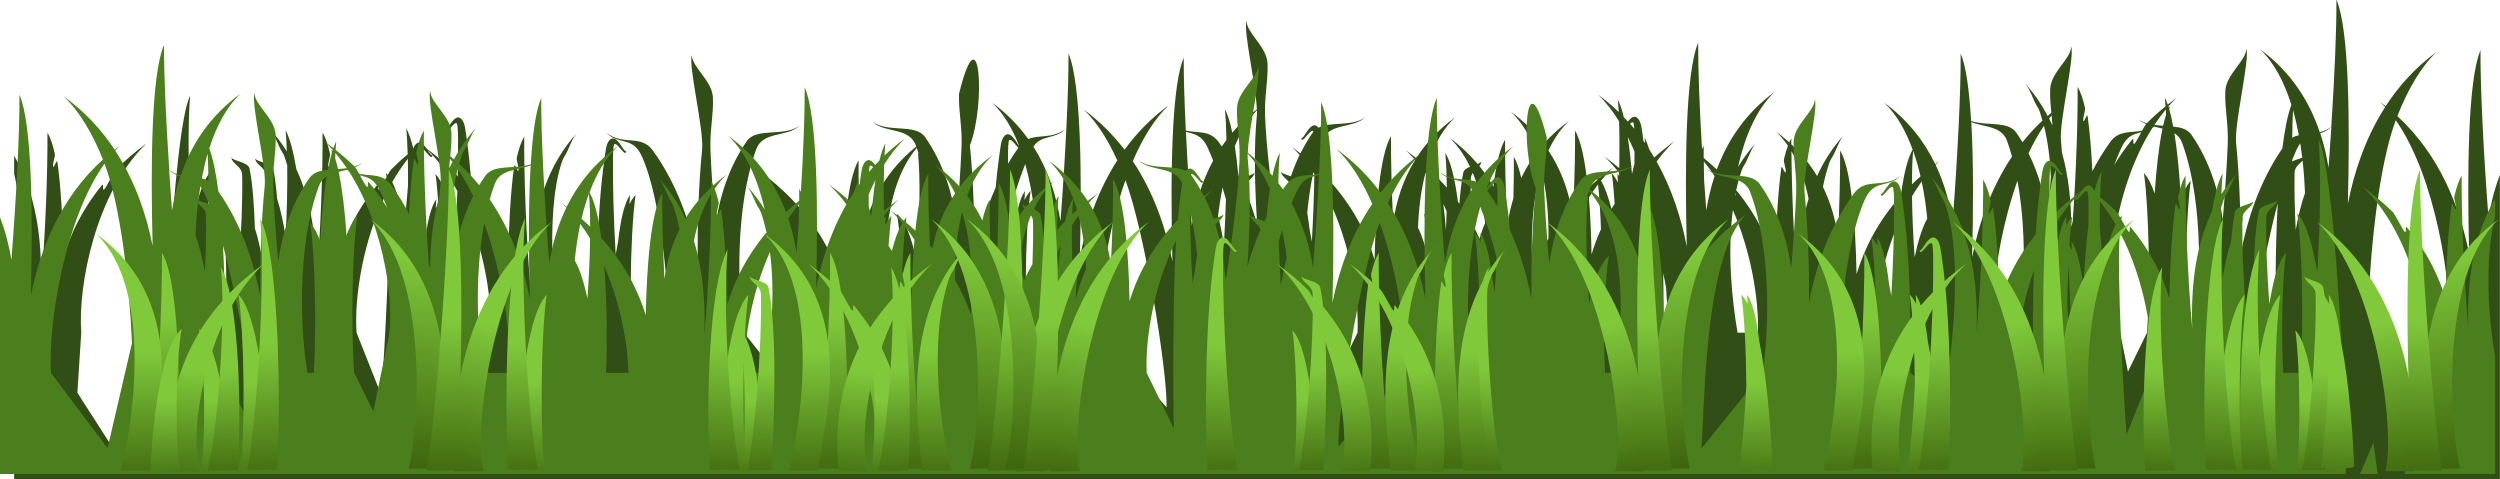 <?xml version="1.0" encoding="UTF-8"?>
<svg version="1.1" viewBox="0 0 1052.4 201.82" xmlns="http://www.w3.org/2000/svg" xmlns:xlink="http://www.w3.org/1999/xlink">
<defs>
<linearGradient id="i">
<stop stop-color="#80c93b" offset="0"/>
<stop stop-color="#2b4900" offset="1"/>
</linearGradient>
<linearGradient id="h" x1="677.17" x2="570.05" y1="740.36" y2="1180.4" gradientUnits="userSpaceOnUse" xlink:href="#i"/>
<linearGradient id="g" x1="547.55" x2="555.88" y1="723.64" y2="1180.4" gradientUnits="userSpaceOnUse" xlink:href="#i"/>
<linearGradient id="f" x1="548.05" x2="454.02" y1="590.64" y2="1180.4" gradientUnits="userSpaceOnUse" xlink:href="#i"/>
<linearGradient id="l" x1="210.61" x2="203.3" y1="860.51" y2="1180.4" gradientTransform="matrix(.798 0 0 .798 -66.513 218.48)" gradientUnits="userSpaceOnUse" xlink:href="#i"/>
<linearGradient id="k" x1="230.18" x2="245.15" y1="774.64" y2="1180.4" gradientTransform="matrix(.798 0 0 .798 -66.513 218.48)" gradientUnits="userSpaceOnUse" xlink:href="#i"/>
<linearGradient id="b" x1="210.61" x2="203.3" y1="860.51" y2="1180.4" gradientUnits="userSpaceOnUse" xlink:href="#i"/>
<linearGradient id="a" x1="230.18" x2="245.15" y1="774.64" y2="1180.4" gradientUnits="userSpaceOnUse" xlink:href="#i"/>
<linearGradient id="e" x1="856.6" x2="886" y1="727.64" y2="1180.4" gradientTransform="translate(-4 -7.999)" gradientUnits="userSpaceOnUse" xlink:href="#i"/>
<linearGradient id="d" x1="776.96" x2="777.92" y1="794.64" y2="1180.4" gradientUnits="userSpaceOnUse" xlink:href="#i"/>
<linearGradient id="c" x1="865.71" x2="838.05" y1="828.64" y2="1180.4" gradientUnits="userSpaceOnUse" xlink:href="#i"/>
<linearGradient id="j" x1="210.61" x2="203.3" y1="860.51" y2="1180.4" gradientTransform="translate(586 293.73)" gradientUnits="userSpaceOnUse" xlink:href="#i"/>
</defs>
<g transform="translate(0 -854.83)">
<path d="m983.59 854.83c5.372 12.452 5.627 52.361 4.774 85.771 2.596-13.231 7.325-27.654 15.688-40.698-0.656-0.715-1.304-1.414-1.986-2.065 0.753 0.551 1.481 1.127 2.207 1.697 5.474-8.453 12.504-16.304 21.445-22.853-6.739 6.427-12.218 16.085-16.53 27.023 17.901 16.424 26.4 38.536 30.231 58.053-0.852-33.403-0.596-73.303 4.774-85.751-0.116 15.803 1.332 43.953 3.37 70.604 0.981-6.064 2.512-12.191 4.795-18.152v128.19h-1046.4v-68.498c2.662-15.94 4.721-40.231 0-60.22v-7.563c2.096 3.618 3.83 7.383 5.256 11.222 5.507 14.833 6.439 30.835 5.978 44.296 2.008-22.545 2.934-50.948 2.788-65.248 1.22 2.029 2.231 5.095 3.089 8.871 0.27 1.19-0.96 3.969-0.722 5.294 0.256 1.424 1.606-3.318 1.825-1.758 1.529 10.854 2.303 25.841 2.568 40.146 2.923-9.821 7.888-20.288 16.149-30.376 1.048-1.28-0.073 2.922 1.083 1.656 0.853-0.934 3.961-7.334 4.875-8.258 3.747-3.789 8.014-7.475 12.879-11.038-21.384 20.392-28.984 59.846-27.523 79.7l-1.625 25.286 20.682 32.215 3.751-27.759 11.675 28.004c-1.154-26.992 3.915-143.11 11.354-157.5-1.094 12.93-0.72 35.24 0.502 56.724 1.928-11.394 4.628-21.181 8.385-25.04-2.173 14.918-2.711 49.515-1.204 68.069h7.101c0.924-15.3 0.438-40.156-1.183-51.287 3.209 3.296 5.445 12.007 7.001 21.913 0.955-12.974 1.519-26.497 1.304-37.019-0.076-3.711-4.298-4.577-4.534-7.359 0.841 1.627 7.069 1.86 7.643 4.702 1.284 6.357 1.947 15.356 2.227 25.081 1.385 4.084 2.502 9.319 3.39 14.963 0.903-12.282 1.433-25.011 1.304-35.261-0.087-0.706-0.168-1.448-0.261-2.085 0.078 0.08 0.143 0.18 0.221 0.266-0.16-3.614-4.281-4.504-4.514-7.257 0.841 1.627 7.089 1.86 7.663 4.701 0.687 3.401 1.196 7.569 1.565 12.183 1.421 4.517 2.615 10.013 3.591 15.924 0.549-10.379 0.8-20.746 0.662-29.946-0.317-1.113-0.658-2.193-1.023-3.271-0.684-2.018-1.261-2.281-2.127-4.15-1.77-3.825-2.231-5.545-4.132-7.809 2.714 2.973 5.082 6.118 7.122 9.403-0.115-3.189-0.27-6.2-0.502-8.933 1.889 3.654 3.362 9.431 4.514 16.414 0.836 1.806 1.6 3.629 2.287 5.478 5.54 14.922 6.438 31.051 5.958 44.562 2.023-22.584 2.935-51.141 2.788-65.493 1.22 2.029 2.251 5.074 3.109 8.851 0.27 1.19-0.94 3.969-0.702 5.294 0.255 1.424 1.606-3.297 1.825-1.738 1.528 10.85 2.283 25.825 2.548 40.126 2.923-9.821 7.887-20.247 16.149-30.335 1.048-1.279-0.073 2.881 1.083 1.615 0.504-0.552 1.77-2.941 2.929-5.049-0.07-0.548-0.127-1.151-0.201-1.656 0.233 0.239 0.458 0.494 0.682 0.777 0.608-1.081 1.167-2.009 1.464-2.31 2.138-2.162 4.449-4.302 6.941-6.398-0.111-3.956-0.302-7.67-0.582-10.977 1.119 2.166 2.098 5.103 2.949 8.565 0.213-0.602 0.496-1.119 0.843-1.554 1.688-2.116 3.356-0.387 4.694 1.492 4.613 3.425 8.687 6.979 12.277 10.609 0.2 0.202 0.5 0.697 0.863 1.308 0.137-5.749 0.203-11.266 0.16-16.332-0.013-1.617-0.07-5.919-0.582-6.173-1.495-0.742-4.712 6.087-4.995 2.739 0.719 1.391 3.108-5.42 5.757-5.172 0.491 0.047 0.984 0.333 1.484 0.961 1.29 1.618 1.444 4.369 2.026 8.401 0.934 6.471 1.638 14.041 2.146 22.036 7.707 9.728 12.415 19.764 15.226 29.21 0.265-14.305 1.039-29.292 2.568-40.146 0.22-1.56 1.57 3.162 1.826 1.738 0.238-1.326-0.992-4.105-0.722-5.294 0.858-3.777 1.909-6.822 3.13-8.851-0.146 14.3 0.741 42.703 2.748 65.248-0.46-13.462 0.491-29.484 5.998-44.316 3.044-8.199 7.471-16.047 13.862-22.894-2.301 2.54-2.67 4.227-4.574 8.34-0.865 1.869-1.442 2.112-2.127 4.129-7.846 23.126-2.662 65.997 0.682 83.073l13.942-11.038c-0.41-21.325 0.231-52.167 3.15-72.382 0.582-4.033 0.736-6.824 2.026-8.442 0.6-0.753 1.202-0.997 1.785-0.94 2.53 0.244 4.764 6.511 5.457 5.172-0.283 3.348-3.5-3.501-4.995-2.76-0.512 0.254-0.588 4.577-0.602 6.194-0.101 11.904 0.345 26.299 1.143 40.33 0.316-1.869 0.645-3.694 1.003-5.458 1.023-8.897 2.62-16.264 5.015-19.624-0.078 1.16-0.171 2.462-0.221 3.843 0.799-1.599 1.665-2.915 2.588-3.863-1.225 8.406-1.947 23.064-2.066 37.591 0.341 7.104 0.802 14.146 1.344 20.339l15.627 28.025c0.743-17.156-1.323-77.977-12.217-102.16-3.917-8.698-9.378-4.608-14.985-9.955 7.623 5.584 14.559 0.438 19.619 7.481 10.494 14.609 16.025 31.416 18.797 46.483-0.098-15.054 0.339-31.189 1.886-47.076 0.803-8.246-5.975-35.736-4.293-39.635-0.037 5.106 8.591 10.729 8.847 17.947 0.272 7.674-1.415 13.658-1.023 22.628 0.439 10.054 1.17 20.839 2.066 31.418 1.719-12.178 5.556-24.711 13.2-35.772 4.112-5.95 15.609-1.662 22.187-6.48-5.209 4.967-15.393 2.068-18.255 9.996-8.982 24.874-7.782 59.874-5.136 77.104l25.617 32.256c-1.454-21.078-1.354-83.364-19.098-100.28 20.143 14.754 30.099 31.9 34.845 47.526 0.411-21.568 2.224-44.286 6.901-52.064-0.087 8.553 0.205 22.174 0.883 36.549 2.099-14.998 8.424-30.244 23.371-42.334-0.049-0.138-0.091-0.292-0.14-0.429-2.863-7.928-13.046-5.049-18.255-10.016 6.578 4.818 18.095 0.57 22.207 6.521 7.641 11.057 11.46 23.577 13.18 35.752 0.896-10.573 1.648-21.369 2.086-31.418 0.392-8.97-1.315-14.934-1.043-22.608 8.889-36.116 11.272 4.953 4.574 21.668 1.548 15.9 1.984 32.053 1.886 47.117 1.73-9.423 4.544-19.51 8.967-29.333 0.408-4.66 0.889-9.077 1.464-13.062 0.582-4.033 0.736-6.804 2.026-8.422 2.514-3.152 5.008 2.254 6.379 3.925-2.799-7.243-6.506-13.549-11.354-18.172 6.207 4.546 11.207 9.742 15.206 15.31 4.496-1.959 9.926 0.012 15.748-4.252-4.963 4.732-9.833 2.084-13.601 7.441 6.26 9.839 9.684 20.691 11.414 31.377 2.037-26.641 3.486-54.767 3.37-70.563 5.371 12.448 5.646 52.328 4.795 85.73 2.602-13.254 7.356-27.7 15.748-40.76-3.895-8.593-8.589-16.086-14.143-21.381 6.797 4.978 12.454 10.728 17.192 16.905 4.995-6.857 11.11-13.229 18.556-18.683-6.004 5.725-11.015 14.032-15.086 23.507 8.972 13.425 13.994 28.455 16.69 42.191-0.486-19.063-0.621-40.227 0.361-57.215-0.158-0.137-0.303-0.278-0.461-0.429 0.156 0.115 0.306 0.221 0.461 0.327 0.74-12.727 2.095-23.106 4.393-28.434-0.057 7.773 0.299 18.578 0.883 30.682 5.342 1.171 10.146-0.302 13.902 4.926 0.42 0.585 0.819 1.166 1.224 1.758 0.625-0.916 1.289-1.823 1.966-2.719-0.091-4.877-0.275-9.314-0.582-12.939 1.176 2.276 2.182 5.676 3.049 9.853 2.976-3.489 6.394-6.779 10.331-9.812-0.314-10.22-5.856-33.647-4.313-37.223-0.037 5.106 8.571 10.77 8.827 17.988 0.272 7.674-1.415 13.638-1.023 22.608 0.62 14.197 2.916 32.304 5.436 49.284 0.166 0.372 0.342 0.762 0.502 1.165 0.537-7.579 1.76-15.473 4.132-23.201-1.289-1.556-3.194-2.547-3.35-4.395 0.437 0.846 2.332 1.304 4.133 1.962 1.036-3.045 2.258-6.064 3.691-9.015-1.058-1.185-2.154-2.331-3.29-3.414 1.25 0.915 2.459 1.847 3.631 2.78 1.479-2.972 3.152-5.875 5.096-8.688 0.116-0.167 0.234-0.319 0.361-0.47-0.049-0.135-0.099-0.235-0.16-0.266-1.495-0.742-4.712 6.107-4.995 2.76 0.852 1.649 4.04-8.225 7.242-4.211 0.014 0.017 0.027 0.023 0.04 0.041 5.171-2.683 14.167-0.322 19.699-4.374-5.145 4.907-15.132 2.158-18.135 9.73 0.127 0.914 0.262 1.924 0.421 3.025 0.554 3.837 1.006 8.083 1.404 12.551 10.691 11.38 16.822 23.431 20.241 34.689 0.411-21.571 2.223-44.285 6.901-52.064-0.087 8.565 0.223 22.194 0.903 36.59 1.252-8.999 4.013-18.085 9.248-26.533-1.245-1.435-2.537-2.817-3.892-4.109 1.507 1.104 2.958 2.223 4.353 3.352 3.969-6.2 9.3-12.053 16.369-17.232-4.497 4.289-7.822 9.857-10.231 16.149 1.358 2.218 2.487 5.644 3.43 9.873 1.141 1.19 2.248 2.373 3.29 3.577-0.032-5.634-0.231-10.668-0.642-14.595 2.414 3.773 4.126 11.307 5.316 20.482 0.216 0.296 0.431 0.582 0.642 0.879 0.373-4.97 0.894-9.444 1.625-13.062 0.237-1.172 1.441-1.905 2.829-2.473-2.204-4.636-4.995-8.754-8.506-12.101 4.621 3.385 8.496 7.071 11.735 10.936 0.772-0.31 1.383-0.654 1.605-1.083-0.063 0.748-0.422 1.357-0.903 1.922 2.283 2.824 4.256 5.753 5.918 8.749 1.093-8.893 2.68-16.119 4.935-19.869-0.082 8.031 0.17 20.498 0.762 33.891 0.114 0.41 0.234 0.836 0.341 1.247 0.547-3.474 1.32-6.956 2.387-10.405 0.171-6.816 0.247-12.899 0.201-17.477 1.227 2.04 2.248 5.127 3.109 8.933 1.705-3.611 3.796-7.15 6.339-10.548-2.438-6.782-5.894-12.777-10.672-17.334 5.643 4.133 10.163 8.689 13.782 13.512 3.028-3.436 6.581-6.709 10.732-9.75-3.626 3.458-6.51 7.746-8.746 12.571 4.946 7.434 7.894 15.415 9.509 23.426 0.346-0.406 0.706-0.801 1.063-1.206 0.492-12.131 0.717-23.272 0.642-30.641 2.62 4.358 4.331 13.436 5.416 24.345 1.273-1.207 2.625-2.413 4.012-3.598-0.086-0.699-0.169-1.433-0.261-2.064 0.379 0.389 0.746 0.844 1.103 1.349 1.813-1.517 3.707-3.004 5.717-4.477-1.79 1.707-3.476 3.547-5.075 5.499 1.71 2.843 3.153 7.002 4.393 11.917 0.433-0.727 0.901-1.44 1.364-2.167-0.322-4.991-0.711-9.436-1.204-12.817 0.923 0.948 1.768 2.284 2.568 3.884-0.049-1.381-0.103-2.683-0.181-3.843 0.234 0.328 0.464 0.702 0.682 1.104 0.011-0.434 0.031-0.877 0.04-1.308-1.92-2.471-3.989-4.802-6.199-6.909 2.194 1.607 4.28 3.267 6.239 4.926 0.124-7.185 0.104-13.919-0.08-19.726-2.66-4.343-5.621-8.167-8.847-11.243 3.129 2.292 6.034 4.737 8.706 7.318-0.092-1.853-0.227-3.583-0.361-5.172 0.931 1.8 1.753 4.309 2.487 7.338 0.591 0.614 1.177 1.234 1.745 1.86 1.283-1.696 2.835-3.037 4.393-1.083 1.29 1.618 1.444 4.389 2.026 8.422 0.036 0.252 0.065 0.501 0.1 0.756 0.222 0.311 0.445 0.627 0.662 0.94-0.054-0.785-0.117-1.562-0.181-2.31 0.714 1.381 1.383 3.073 1.986 5.008 0.721 1.12 1.418 2.255 2.086 3.393 2.586-2.315 5.395-4.608 8.425-6.827-2.687 2.563-5.161 5.436-7.422 8.524 6.546 11.679 10.426 24.176 12.698 35.752-0.852-33.403-0.576-73.303 4.795-85.751-0.078 10.685 0.555 27.027 1.605 44.725 0.229-0.487 0.477-0.942 0.722-1.349-0.016 1.534-0.029 3.277-0.02 5.11 1.95 1.597 3.799 3.206 5.537 4.845 4.478-12.111 11.99-23.612 24.293-32.624-7.661 7.306-12.494 18.792-15.366 31.582 2.171-3.631 4.745-7.102 7.723-10.364-1.902 2.264-2.362 3.984-4.133 7.809-0.865 1.869-1.442 2.132-2.126 4.15-0.899 2.649-1.649 5.415-2.267 8.258 0.075-0.016 0.165 0.055 0.321 0.245 8.261 10.088 13.246 20.514 16.169 30.335 0.265-14.301 1.02-29.255 2.548-40.106 0.22-1.56 1.57 3.141 1.825 1.717 0.238-1.326-0.993-4.105-0.722-5.294 0.492-2.165 1.058-4.072 1.665-5.703-1.478-2.169-3.134-4.174-4.995-5.948 1.992 1.459 3.833 2.981 5.557 4.538 0.283-0.636 0.575-1.206 0.883-1.717-8e-3 0.779-0.018 1.675-0.02 2.535 4.465 4.18 8.039 8.663 10.853 13.348 2.803-6.165 6.516-12.036 11.354-17.334-1.902 2.264-2.362 3.984-4.133 7.809-0.865 1.869-1.442 2.132-2.126 4.15-1.073 3.164-1.951 6.503-2.628 9.934 3.388 6.9 5.343 14.107 6.339 21.259 0.679-14.396 0.97-28.025 0.883-36.59 4.681 7.784 6.511 30.502 6.921 52.084 3.244-10.697 8.911-22.116 18.636-32.992 1.139-8.568 2.757-15.631 4.975-19.46-2.86-7.895-6.744-14.775-11.936-19.726 9.991 7.318 16.847 16.267 21.465 25.858 0.563-0.429 1.125-0.842 1.705-1.267-0.532 0.507-1.05 1.044-1.565 1.574 3.654 7.678 5.891 15.755 7.182 23.732 2.038-26.647 3.486-54.784 3.37-70.583 2.296 5.322 3.652 15.683 4.393 28.393 6.621 2.209 15.523-0.179 19.038 4.906 0.911 1.318 1.782 2.67 2.588 4.027 2.543-3.183 5.338-6.252 8.425-9.137-0.349-1.25-0.714-2.474-1.123-3.679-0.684-2.017-1.261-2.26-2.126-4.129-1.904-4.113-2.273-5.8-4.574-8.34 4.089 4.38 7.351 9.18 9.99 14.207 0.501-0.436 1.03-0.86 1.545-1.288-0.312-3.249-0.606-6.422-0.481-9.934 0.256-7.218 8.864-12.862 8.827-17.968 1.683 3.9-5.076 31.39-4.273 39.635 0.161 1.654 0.284 3.329 0.421 4.988 2.934 10.543 3.889 21.376 3.912 31.254 0.195-0.732 0.372-1.452 0.582-2.187 1.527-20.785 2.214-44.214 2.086-56.765 1.22 2.029 2.251 5.095 3.109 8.871 0.27 1.19-0.94 3.969-0.702 5.294 0.255 1.424 1.586-3.318 1.805-1.758 0.923 6.551 1.579 14.635 2.006 23.139 2.152-4.187 4.609-8.279 7.442-12.224 3.648-5.078 8.302-3.847 13.461-4.845 0.699-1.264 1.346-2.413 1.705-2.821-1.135-0.486-2.188-1.082-3.089-1.942 1.017 0.745 2.163 1.253 3.37 1.635 2.409-2.421 5.047-4.778 7.904-7.114-0.073-1.248-0.166-2.462-0.261-3.577 0.415 0.802 0.809 1.759 1.184 2.821 1.24-0.992 2.505-1.972 3.832-2.944-1.236 1.178-2.426 2.402-3.571 3.7 0.048 0.148 0.093 0.318 0.14 0.47 0.126-0.277 0.252-0.547 0.381-0.797-0.044 0.521-0.081 1.085-0.12 1.635 0.606 2.081 1.128 4.493 1.625 7.195 3.222 0.347 6.058 1.074 7.703 3.455 7.64 11.055 11.459 23.58 13.18 35.752 0.896-10.573 1.647-21.369 2.086-31.418 0.392-8.97-1.295-14.934-1.023-22.608 0.256-7.218 8.864-12.842 8.827-17.947 1.683 3.9-5.076 31.369-4.273 39.615 1.549 15.909 1.985 32.107 1.886 47.178 2.658-14.492 7.851-30.611 17.573-44.828 0.969-7.673 2.211-14.101 3.812-18.315-2.943-9.454-7.187-17.711-13.18-23.426 13.092 9.589 20.78 21.97 25.136 34.934 1.577-0.409 3.181-1.084 4.835-2.248 1.366-20.942 2.257-41.001 2.167-53.413zm-71.877 46.095c-1.709 2.047-3.293 4.207-4.795 6.48 0.197 0.028 0.384 0.057 0.582 0.082 0.149-0.102 0.292-0.197 0.441-0.307-0.116 0.11-0.206 0.225-0.321 0.327 0.986 0.12 1.973 0.198 2.969 0.266 0.379-1.683 0.791-3.214 1.224-4.579-0.031-0.774-0.063-1.533-0.1-2.269zm53.562 0.245c-0.187 3.466-0.299 7.399-0.341 11.652 0.886-0.528 1.826-0.858 2.788-1.083-0.67-3.612-1.477-7.165-2.447-10.568zm-436.14 0.041c-3.835 4.087-6.895 9.255-9.328 15.126 0.57 3.661 1.047 7.723 1.464 12.04 0.301 0.608 0.615 1.208 0.903 1.819 2.083-1.159 5.347-1.617 5.938-2.76-0.21 2.477-3.586 3.451-4.373 6.255 2.255 5.254 4.061 10.566 5.497 15.801-1.029-15.872-1.497-32.282-0.14-46.217 0.058-0.6 0.056-1.278 0.04-2.065zm334.51 2.228c-0.347 0.425-0.683 0.845-1.023 1.288 0.488 0.97 0.943 1.937 1.384 2.923-0.095-1.451-0.231-2.843-0.361-4.211zm144.88 2.003c-6.729 17.776-10.451 51.456-11.515 76.675l10.231 44.93 23.732-32.174c1.253-20.243-5.562-65.372-22.448-89.43zm-178.68 0.756c0.965 16.941 0.824 37.95 0.341 56.908 2.708-13.794 7.746-28.885 16.791-42.354-0.623-2.251-1.3-4.441-2.066-6.562-2.353-6.516-9.65-5.723-15.066-7.992zm-142.49 0.123c-0.049-0.01-0.108 0-0.16 0-0.301 0.024-0.638 0.28-1.003 0.613 0.611 0.693 1.201 1.378 1.785 2.085-0.078-1.336-0.222-2.508-0.481-2.637-0.047-0.023-0.092-0.052-0.14-0.061zm173.08 1.451c-2.364 3.5-4.536 7.394-6.5 11.59 4.336 8.709 6.8 17.97 8.084 27.044 0.485-5.722 0.933-11.49 1.304-17.191-0.318-7.34-1.205-14.65-2.889-21.443zm46.059 0.266c-0.032 0.05-0.069 0.095-0.1 0.143 0.069-0.039 0.131-0.082 0.201-0.123-0.036-0.01-0.064-0.011-0.1-0.02zm0.361 0.082c-0.252 0.19-0.511 0.351-0.762 0.511-15.734 24.774-19.75 60.471-16.149 73.752l5.838 28.883 8.024-16.394c1.415-18.762 0.833-52.479-1.304-67.149 1.718 1.765 3.211 4.755 4.514 8.585 0.725-10.516 1.797-20.134 3.31-27.35-1.151-0.287-2.312-0.548-3.47-0.838zm74.565 0.164c-1.591 1.443-3.16 2.155-4.694 2.637 1.583 4.798 2.708 9.678 3.491 14.513 0.436-5.701 0.831-11.447 1.204-17.15zm-482.2 2.044c0.602 12.369 1.466 26.056 2.487 39.411 1.49-9.219 4.244-18.574 8.987-27.289-0.709-1.793-1.454-3.559-2.227-5.274-2.552-5.667-5.767-5.889-9.248-6.848zm402.18 0.164c-3.173 0.816-6.089 1.433-8.445 6.664-1.055 2.342-2.052 4.755-2.989 7.236 2.16-3.63 4.669-7.251 7.603-10.834 1.048-1.28-0.073 2.901 1.083 1.635 0.475-0.52 1.645-2.684 2.748-4.702zm13.942 0.409c1.253 7.81 2.152 17.473 2.728 27.698 1.22-3.362 2.584-6.014 4.153-7.625-2.019 13.861-2.616 44.707-1.484 63.899h2.608c2.935-16.017 4.765-53.551-4.714-79.802-0.706-1.956-1.877-3.251-3.29-4.17zm-230.14 1.533c0.724 4.673 1.326 9.986 1.806 15.658 0.315-1.518 0.661-2.937 1.023-4.252 0.027-1.759 0.031-3.499 0.04-5.192-0.907-2.139-1.866-4.208-2.869-6.214zm-259.99 1.267c-0.106-0.01-0.227 0.015-0.321 0.061-0.512 0.254-0.548 4.577-0.562 6.194-0.011 1.229 0 2.502 0 3.782 1.348-2.288 2.789-4.522 4.353-6.725-1.036-0.959-2.485-3.232-3.47-3.311zm543.1 1.472c-0.578 0.76-1.119 1.695-1.645 2.862-0.593 1.317-1.17 2.663-1.725 4.027 3e-3 0.229-3e-3 0.465 0 0.695 1.35-0.651 3.046-1.061 4.213-1.574-0.241-2.011-0.525-4.021-0.843-6.01zm-582.38 1.922c-15.712 18.509-14.519 54.473-11.194 77.779h4.454c0.974-15.571 0.324-39.195-1.625-49.999 3.756 3.117 6.437 11.036 8.365 20.237 1.222-17.352 1.595-35.386 0.501-45.829 0.145 0.226 0.282 0.463 0.421 0.716-0.303-0.983-0.591-1.946-0.923-2.903zm-208.69 0.102c-0.046 4e-4 -0.094 0.017-0.14 0.041-0.512 0.254-0.588 4.577-0.602 6.194-0.022 2.626 0.012 5.4 0.04 8.238 1.031 8.21 1.694 17.531 2.066 26.86 0.015-0.073 0.026-0.151 0.04-0.225 1.023-8.897 2.601-16.243 4.995-19.603-0.078 1.16-0.151 2.442-0.201 3.822 0.344-0.689 0.717-1.325 1.083-1.901-0.32-4.877-0.72-9.191-1.204-12.51 0.923 0.948 1.768 2.264 2.568 3.863-0.049-1.381-0.103-2.662-0.181-3.822 2.394 3.36 3.972 10.685 4.995 19.583 0.356 1.752 0.689 3.602 1.003 5.458 0.34-5.987 0.628-12.03 0.823-17.927-2.966-5.541-6.427-10.718-10.452-15.188-0.314 2.931-3.124-2.735-4.694-2.862-0.053 0-0.095-0.02-0.14-0.02zm2.608 0.572c1.009 1.481 1.827 2.852 2.207 2.289-0.712-0.79-1.461-1.545-2.207-2.289zm625.51 0.531c-0.36 3.892-0.502 8.736-0.522 14.125 1.158-1.128 2.376-2.242 3.631-3.352-0.858-3.729-1.894-7.346-3.109-10.772zm-51.235 0.143c0.083 15.349 1.013 40.033 2.808 60.077-0.431-12.151 0.242-26.402 4.413-40.003-1.459-7.368-3.776-14.261-7.222-20.073zm-151.88 2.126c-0.575 1.52-1.093 3.082-1.565 4.681 0.696 0.63 1.361 1.266 2.026 1.901-0.1-2.42-0.267-4.619-0.461-6.582zm-430.56 1.083c-2.405 3.055-4.605 6.356-6.58 9.832 2.209 4.388 3.965 11.014 5.356 18.54 0.325-5.872 0.748-11.545 1.284-16.823 0.046-4.01 0.019-7.88-0.06-11.549zm797.61 0.797c-1.327 1.405-3.318 2.611-3.37 5.151-0.144 7.021 0.05 15.377 0.481 24.018 1.065-5.907 2.367-11.276 3.912-15.515-0.174-4.504-0.511-9.08-1.023-13.655zm-252.06 0.327c0.019 2.397 0.043 4.942 0.1 7.706 0.294 4.324 0.614 8.636 0.943 12.939 0.782-4.828 1.911-9.702 3.491-14.493-1.425-2.147-2.922-4.208-4.534-6.153zm-285.66 1.104c-2.73 6.828-4.972 14.147-6.801 21.525 0.183 4.91 0.421 9.895 0.702 14.84 0.314-1.855 0.627-3.686 0.983-5.437 1.023-8.898 2.601-16.243 4.995-19.603-0.078 1.16-0.131 2.442-0.181 3.822 0.799-1.599 1.645-2.915 2.568-3.863-1.225 8.406-1.927 23.084-2.046 37.612 0.374 7.793 0.908 15.499 1.525 22.097h1.525c2.431-15.892 3.583-46.785-3.27-70.992zm217.28 2.31c-4.069 13.419-4.574 29.435-3.651 43.724 1.662-4.838 3.819-9.813 6.66-14.779 0.044-9.781-0.751-19.836-3.009-28.945zm-96.01 1.206c-1.173 5.528-2.009 11.284-2.548 17.027 0.349 2.076 0.655 4.29 0.923 6.623 0.357 1.758 0.708 3.574 1.023 5.437 0.547-9.611 0.914-19.38 1.063-28.413-0.151-0.228-0.308-0.448-0.461-0.675zm67.143 0.204c-0.487 0.696-0.821 1.502-0.843 2.535-0.111 5.443-0.029 11.694 0.221 18.254 1.305 2.32 2.457 4.647 3.491 6.95 0.692-2.542 1.467-4.767 2.327-6.582-0.912-7.513-2.548-14.758-5.196-21.157zm-19.94 0.041c-1.884 7.249-2.825 15.13-3.129 23.017 1.767 3.507 3.193 8.189 4.373 13.409-0.334-7.674-0.912-14.657-1.745-19.276 1.122 0.931 2.129 2.315 3.069 4.006 0.209-6.041 0.309-11.79 0.221-16.925-0.888-1.445-1.822-2.862-2.788-4.231zm-126.28 3.025c-8.033 22.582-11.366 49.271-10.732 64.206l28.045 31.418c0.316-15.617-9.128-73.529-17.312-95.624zm375.49 0.225c-7.978 22.531-11.317 49.089-10.692 63.981h10.853c2.441-12.445 4.267-39.801-0.16-63.981zm-40.302 0.327c-1.457 1.993-2.807 4.096-4.092 6.255 0.102 8.024 0.509 16.898 1.123 25.633 1.36-6.485 3.089-12.322 5.316-16.292-0.531-5.262-1.28-10.527-2.347-15.597zm-136.23 1.226c-1.359 1.763-2.654 3.61-3.872 5.519 0.63 7.571 0.969 15.82 1.123 23.916 1.051-3.461 2.355-6.998 3.972-10.568-0.267-7.124-0.67-13.704-1.224-18.867zm-158.08 1.329c-0.798 3.916-1.429 7.936-1.906 11.979 0.944 3.568 1.771 7.562 2.487 11.795 0.358-6.289 0.648-12.629 0.843-18.806-0.458-1.662-0.921-3.325-1.424-4.967zm-351.3 1.022c-10.535 20.413-14.32 45.533-13.24 60.077l10.432 26.328c1.213-16.169 4.271-69.785 2.808-86.405zm567.37 0.981c-0.092 0.443-0.195 0.882-0.281 1.329 0.301 0.055 0.279-0.702 0.281-1.329zm-171.56 2.637c1.261 19.411 1.369 65.117 0.903 80.232l11.394-23.773c0.693-14.207-2.906-37.154-12.297-56.458zm399.67 2.024c-5.631 20.833-15.2 70.669-14.183 82.46l13.661-28.025c-0.528-13.915-0.532-35.031 0.522-54.435zm-351.28 0.184c0.451 3.48 0.838 7.215 1.143 11.059 0.116-2.68 0.217-5.333 0.281-7.911-0.46-1.054-0.931-2.112-1.424-3.148zm121.91 2.596c-2.363 18.24-0.349 38.198 1.986 51.655h8.566c0.463-13.296-2.678-33.65-10.552-51.655zm69.53 5.867c-6.698 15.635-9.851 32.927-10.211 45.788h9.388c-0.495-12.091-0.424-29.934 0.822-45.788zm-614 0.041c-0.577 7.888-0.944 17.543-1.023 27.166 0.102 2.134 0.238 4.236 0.361 6.337 0.42-5.311 0.783-11.071 1.063-16.905-0.046-5.637-0.18-11.291-0.401-16.598zm14.424 2.044c0.551 16.206 0.46 32.403 0.02 43.703h7.122c0.513-11.219-1.633-27.777-7.142-43.703zm426.69 11.038c-0.018 0.444-0.043 0.9-0.06 1.349 0.025 0.075 0.056 0.149 0.08 0.225-6e-3 -0.525-0.011-1.048-0.02-1.574zm74.024 7.625c0.217 8.949 0.177 17.618-0.04 25.04h1.304c0.57-4.593 0.566-11.126-0.02-18.724-0.359-2.076-0.771-4.18-1.244-6.316zm274.55 9.505-0.08 1.185-0.02-0.429c2e-3 -0.011-0.018 0.982-0.02 1.104l-0.08 0.92h0.06c3e-3 -0.181 0.019-0.818 0.02-0.92l0.04-0.675 0.02 0.634c-0.013 0.492-8e-3 0.505-0.02 0.961h0.08l-0.06-0.961c0.025-0.936 0.032-0.746 0.06-1.819z" fill="#304e15"/>
<path d="m69.031 873.83c-5.393 12.267-5.637 51.587-4.781 84.5-2.606-13.034-7.356-27.243-15.75-40.094 0.659-0.704 1.284-1.391 1.969-2.031-0.756 0.543-1.459 1.095-2.188 1.656-5.495-8.327-12.556-16.049-21.531-22.5 6.765 6.331 12.265 15.849 16.594 26.625-17.97 16.18-26.498 37.96-30.344 57.18 0.855-32.9 0.579-72.2-4.812-84.46 0.116 15.56-1.329 43.27-3.375 69.53-0.985-5.98-2.521-12.01-4.812-17.88v108h987.53c-0.34-40.2-5.03-128.53-11.53-140.88 1.098 12.738 0.726 34.71-0.5 55.875-1.936-11.225-4.666-20.854-8.438-24.656 2.182 14.696 2.732 48.784 1.219 67.062h-7.125c-0.928-15.072-0.44-39.566 1.188-50.531-3.221 3.248-5.469 11.835-7.031 21.594-0.958-12.781-1.529-26.103-1.312-36.469 0.076-3.656 4.326-4.51 4.562-7.25-0.844 1.603-7.112 1.826-7.688 4.625-1.289 6.263-1.938 15.138-2.219 24.719-1.39 4.023-2.515 9.159-3.406 14.719-0.907-12.1-1.442-24.621-1.312-34.719 0.087-0.695 0.157-1.435 0.25-2.062-0.079 0.079-0.141 0.166-0.219 0.25 0.161-3.561 4.298-4.413 4.531-7.125-0.844 1.603-7.112 1.826-7.688 4.625-0.689 3.351-1.192 7.454-1.562 12-1.427 4.45-2.645 9.864-3.625 15.688-0.551-10.225-0.795-20.436-0.656-29.5 0.319-1.096 0.664-2.158 1.031-3.219 0.687-1.988 1.256-2.253 2.125-4.094 1.777-3.768 2.248-5.457 4.156-7.688-2.725 2.929-5.108 6.014-7.156 9.25 0.116-3.142 0.268-6.089 0.5-8.781-1.896 3.6-3.376 9.277-4.531 16.156-0.839 1.779-1.592 3.584-2.281 5.406-5.561 14.7-6.45 30.596-5.969 43.906-2.031-22.248-2.96-50.392-2.812-64.531-1.225 1.999-2.263 4.998-3.125 8.719-0.271 1.172 0.958 3.913 0.719 5.219-0.256 1.403-1.623-3.256-1.844-1.719-1.534 10.689-2.296 25.443-2.562 39.531-2.934-9.675-7.894-19.937-16.188-29.875-1.052-1.26 0.067 2.841-1.094 1.594-0.506-0.544-1.774-2.923-2.938-5 0.07-0.54 0.113-1.128 0.188-1.625-0.234 0.235-0.462 0.502-0.688 0.781-0.61-1.065-1.17-1.985-1.469-2.281-2.146-2.13-4.467-4.248-6.969-6.312 0.112-3.897 0.313-7.554 0.594-10.812-1.124 2.134-2.114 5.027-2.969 8.438-0.214-0.593-0.496-1.103-0.844-1.531-1.694-2.084-3.375-0.383-4.719 1.469-4.631 3.374-8.709 6.892-12.312 10.469-0.201 0.199-0.511 0.679-0.875 1.281-0.138-5.664-0.199-11.102-0.156-16.094 0.013-1.593 0.08-5.843 0.594-6.094 1.5-0.731 4.716 6.017 5 2.719-0.722 1.371-3.122-5.339-5.781-5.094-0.492 0.046-0.967 0.32-1.469 0.938-1.295 1.594-1.478 4.308-2.062 8.281-0.938 6.375-1.614 13.843-2.125 21.719-7.736 9.584-12.49 19.444-15.312 28.75-0.266-14.093-1.028-28.838-2.562-39.531-0.221-1.537-1.587 3.122-1.844 1.719-0.239-1.306 1.021-4.047 0.75-5.219-0.862-3.721-1.931-6.72-3.156-8.719 0.147 14.087-0.735 42.072-2.75 64.281 0.462-13.261-0.503-29.044-6.031-43.656-3.056-8.077-7.491-15.818-13.906-22.562 2.31 2.502 2.682 4.167 4.594 8.219 0.869 1.841 1.438 2.075 2.125 4.062 7.876 22.783 2.669 65.021-0.688 81.844l-14-10.875c0.412-21.008-0.227-51.398-3.156-71.312-0.584-3.973-0.736-6.719-2.031-8.312-0.603-0.742-1.195-0.993-1.781-0.938-2.54 0.24-4.805 6.413-5.5 5.094 0.284 3.298 3.531-3.449 5.031-2.719 0.514 0.25 0.58 4.501 0.594 6.094 0.101 11.727-0.354 25.927-1.156 39.75-0.317-1.841-0.64-3.638-1-5.375-1.027-8.765-2.627-16.034-5.031-19.344 0.078 1.143 0.169 2.421 0.219 3.781-0.802-1.576-1.668-2.847-2.594-3.781 1.229 8.281 1.942 22.72 2.062 37.031-0.342 6.998-0.799 13.931-1.344 20.031l-15.688 27.594c-0.746-16.902 1.346-76.797 12.281-100.62 3.932-8.569 9.402-4.545 15.031-9.812-7.652 5.501-14.608 0.436-19.688 7.375-10.534 14.391-16.093 30.938-18.875 45.781 0.098-14.83-0.354-30.724-1.906-46.375-0.806-8.123 6.002-35.221 4.312-39.062 0.037 5.03-8.618 10.576-8.875 17.688-0.273 7.56 1.424 13.475 1.031 22.312-0.441 9.905-1.163 20.516-2.062 30.938-1.726-11.997-5.577-24.354-13.25-35.25-4.128-5.862-15.678-1.628-22.281-6.375 5.229 4.894 15.439 2.034 18.312 9.844 9.016 24.505 7.812 58.995 5.156 75.969l-25.71 31.8c1.46-20.764 1.376-82.143 19.188-98.812-20.22 14.535-30.205 31.419-34.969 46.812-0.413-21.247-2.242-43.619-6.938-51.281 0.088 8.426-0.195 21.839-0.875 36-2.107-14.775-8.465-29.778-23.469-41.688 0.049-0.135 0.075-0.303 0.125-0.438 2.874-7.81 13.115-4.981 18.344-9.875-6.603 4.747-18.184 0.576-22.312 6.438-7.671 10.893-11.492 23.226-13.219 35.219-0.899-10.416-1.653-21.038-2.094-30.938-0.393-8.837 1.336-14.722 1.062-22.281-8.923-35.579-11.317 4.878-4.594 21.344-1.554 15.664-2.005 31.566-1.906 46.406-1.736-9.283-4.56-19.198-9-28.875-0.41-4.59-0.891-8.95-1.469-12.875-0.584-3.973-0.736-6.719-2.031-8.312-2.524-3.106-5.029 2.229-6.406 3.875 2.809-7.135 6.539-13.351 11.406-17.906-6.23 4.479-11.267 9.608-15.281 15.094-4.513-1.93-9.969 0.013-15.812-4.188 4.982 4.662 9.874 2.036 13.656 7.312-6.284 9.693-9.7 20.41-11.438 30.938-2.045-26.245-3.522-53.97-3.406-69.531-5.391 12.263-5.667 51.563-4.812 84.469-2.612-13.057-7.358-27.291-15.781-40.156 3.91-8.465 8.613-15.845 14.188-21.062-6.823 4.904-12.494 10.571-17.25 16.656-5.014-6.755-11.15-13.033-18.625-18.406 6.027 5.64 11.039 13.822 15.125 23.156-9.006 13.226-14.043 28.031-16.75 41.562 0.488-18.78 0.611-39.639-0.375-56.375 0.159-0.135 0.309-0.257 0.469-0.406-0.157 0.113-0.312 0.208-0.469 0.312-0.743-12.538-2.099-22.751-4.406-28 0.057 7.658-0.289 18.295-0.875 30.219-5.362 1.154-10.199-0.307-13.969 4.844-0.422 0.576-0.813 1.136-1.219 1.719-0.627-0.903-1.289-1.774-1.969-2.656 0.091-4.804 0.286-9.179 0.594-12.75-1.181 2.242-2.192 5.572-3.062 9.688-2.987-3.437-6.423-6.669-10.375-9.656 0.315-10.068 5.861-33.133 4.312-36.656 0.037 5.03-8.587 10.608-8.844 17.719-0.273 7.56 1.425 13.444 1.031 22.281-0.622 13.986-2.939 31.803-5.469 48.531-0.167 0.366-0.34 0.759-0.5 1.156-0.539-7.466-1.775-15.262-4.156-22.875 1.294-1.533 3.218-2.492 3.375-4.312-0.439 0.833-2.349 1.289-4.156 1.938-1.04-3-2.28-5.968-3.719-8.875 1.062-1.167 2.172-2.308 3.312-3.375-1.254 0.902-2.479 1.831-3.656 2.75-1.485-2.928-3.143-5.792-5.094-8.562-0.116-0.165-0.248-0.319-0.375-0.469 0.049-0.133 0.095-0.22 0.156-0.25 1.5-0.731 4.747 6.017 5.031 2.719-0.856 1.624-4.067-8.111-7.281-4.156-0.014 0.017-0.018 0.014-0.031 0.031-5.191-2.643-14.228-0.321-19.781-4.312 5.165 4.834 15.205 2.134 18.219 9.594-0.128 0.901-0.278 1.883-0.438 2.969-0.556 3.78-1.006 7.973-1.406 12.375-10.732 11.21-16.881 23.097-20.312 34.188-0.413-21.25-2.242-43.649-6.938-51.312 0.088 8.437-0.224 21.881-0.906 36.062-1.257-8.865-4.026-17.834-9.281-26.156 1.25-1.414 2.546-2.759 3.906-4.031-1.513 1.088-2.974 2.169-4.375 3.281-3.985-6.108-9.341-11.867-16.438-16.969 4.515 4.225 7.863 9.708 10.281 15.906-1.363 2.185-2.491 5.584-3.438 9.75-1.146 1.172-2.266 2.314-3.312 3.5 0.032-5.55 0.243-10.506 0.656-14.375-2.424 3.716-4.149 11.148-5.344 20.188-0.217 0.292-0.444 0.583-0.656 0.875-0.375-4.896-0.892-9.311-1.625-12.875-0.238-1.155-1.45-1.878-2.844-2.438 2.212-4.567 5.039-8.64 8.562-11.938-4.639 3.334-8.529 6.974-11.781 10.781-0.775-0.306-1.402-0.639-1.625-1.062 0.063 0.736 0.424 1.35 0.906 1.906-2.292 2.782-4.27 5.643-5.938 8.594-1.097-8.761-2.705-15.868-4.969-19.562 0.082 7.912-0.156 20.18-0.75 33.375-0.115 0.404-0.237 0.845-0.344 1.25-0.549-3.423-1.335-6.853-2.406-10.25-0.172-6.714-0.234-12.708-0.188-17.219-1.232 2.01-2.26 5.032-3.125 8.781-1.711-3.558-3.822-7.028-6.375-10.375 2.447-6.681 5.922-12.605 10.719-17.094-5.665 4.072-10.212 8.562-13.844 13.312-3.039-3.385-6.582-6.598-10.75-9.594 3.64 3.407 6.536 7.622 8.781 12.375-4.965 7.323-7.942 15.202-9.562 23.094-0.347-0.4-0.704-0.789-1.062-1.188-0.494-11.95-0.732-22.927-0.656-30.188-2.631 4.293-4.348 13.222-5.438 23.969-1.278-1.189-2.608-2.364-4-3.531 0.086-0.689 0.158-1.41 0.25-2.031-0.38 0.383-0.735 0.815-1.094 1.312-1.82-1.494-3.732-2.955-5.75-4.406 1.797 1.682 3.488 3.515 5.094 5.438-1.717 2.8-3.162 6.876-4.406 11.719-0.435-0.716-0.911-1.409-1.375-2.125 0.324-4.917 0.724-9.295 1.219-12.625-0.926 0.934-1.791 2.237-2.594 3.812 0.05-1.36 0.109-2.638 0.188-3.781-0.235 0.323-0.468 0.698-0.688 1.094-0.01-0.427-0.022-0.857-0.031-1.281 1.927-2.434 4.001-4.737 6.219-6.812-2.202 1.583-4.315 3.209-6.281 4.844-0.125-7.079-0.091-13.717 0.094-19.438 2.67-4.279 5.637-8.032 8.875-11.062-3.141 2.258-6.036 4.676-8.719 7.219 0.092-1.825 0.209-3.529 0.344-5.094-0.934 1.774-1.762 4.234-2.5 7.219-0.594 0.605-1.179 1.227-1.75 1.844-1.288-1.671-2.842-3.019-4.406-1.094-1.295 1.594-1.447 4.34-2.031 8.312-0.036 0.248-0.058 0.499-0.094 0.75-0.223 0.307-0.469 0.598-0.688 0.906 0.054-0.774 0.124-1.513 0.188-2.25-0.716 1.36-1.395 3-2 4.906-0.724 1.103-1.423 2.222-2.094 3.344-2.596-2.281-5.396-4.532-8.438-6.719 2.698 2.525 5.168 5.364 7.438 8.406-6.571 11.506-10.469 23.815-12.75 35.219 0.855-32.906 0.579-72.206-4.812-84.469 0.079 10.526-0.54 26.627-1.594 44.062-0.23-0.479-0.473-0.943-0.719-1.344 0.016 1.511 9e-3 3.225 0 5.031-1.957 1.573-3.818 3.167-5.562 4.781-4.495-11.931-12.025-23.279-24.375-32.156 7.691 7.197 12.554 18.525 15.438 31.125-2.18-3.577-4.761-7.006-7.75-10.219 1.909 2.23 2.347 3.951 4.125 7.719 0.869 1.841 1.469 2.075 2.156 4.062 0.902 2.609 1.63 5.356 2.25 8.156-0.075-0.016-0.156 0.031-0.312 0.219-8.293 9.938-13.285 20.231-16.219 29.906-0.266-14.088-1.028-28.842-2.562-39.531-0.221-1.537-1.587 3.122-1.844 1.719-0.239-1.306 0.99-4.047 0.719-5.219-0.494-2.133-1.046-4.018-1.656-5.625 1.484-2.137 3.132-4.127 5-5.875-2 1.438-3.832 2.935-5.562 4.469-0.284-0.626-0.566-1.184-0.875-1.688 8e-3 0.767-2e-3 1.654 0 2.5-4.482 4.118-8.05 8.541-10.875 13.156-2.814-6.074-6.55-11.874-11.406-17.094 1.909 2.23 2.379 3.951 4.156 7.719 0.869 1.841 1.438 2.075 2.125 4.062 1.077 3.117 1.945 6.432 2.625 9.812-3.401 6.797-5.344 13.892-6.344 20.938-0.682-14.182-0.994-27.625-0.906-36.062-4.699 7.668-6.526 30.052-6.938 51.312-3.256-10.538-8.956-21.785-18.719-32.5-1.143-8.44-2.742-15.385-4.969-19.156 2.871-7.778 6.757-14.56 11.969-19.438-10.029 7.209-16.927 16.021-21.562 25.469-0.566-0.422-1.105-0.831-1.688-1.25 0.534 0.5 1.046 1.04 1.562 1.562-3.668 7.564-5.923 15.516-7.219 23.375-2.046-26.251-3.491-53.966-3.375-69.531-2.305 5.244-3.663 15.448-4.406 27.969-6.647 2.176-15.597-0.197-19.125 4.812-0.915 1.299-1.785 2.632-2.594 3.969-2.553-3.136-5.339-6.157-8.438-9 0.35-1.231 0.715-2.438 1.125-3.625 0.687-1.988 1.256-2.222 2.125-4.062 1.912-4.052 2.284-5.716 4.594-8.219-4.104 4.315-7.382 9.048-10.031 14-0.503-0.43-1.046-0.829-1.562-1.25 0.314-3.201 0.625-6.352 0.5-9.812-0.257-7.111-8.913-12.658-8.875-17.688-1.689 3.842 5.118 30.908 4.312 39.031-0.162 1.629-0.299 3.304-0.438 4.938-2.945 10.387-3.915 21.049-3.938 30.781-0.196-0.721-0.352-1.432-0.562-2.156-1.533-20.476-2.222-43.541-2.094-55.906-1.225 1.999-2.263 4.998-3.125 8.719-0.271 1.172 0.926 3.913 0.688 5.219-0.256 1.403-1.592-3.256-1.812-1.719-0.926 6.454-1.571 14.404-2 22.781-2.16-4.125-4.624-8.145-7.469-12.031-3.662-5.003-8.353-3.799-13.531-4.781-0.701-1.245-1.327-2.38-1.688-2.781 1.14-0.479 2.189-1.059 3.094-1.906-1.021 0.734-2.164 1.217-3.375 1.594-2.419-2.385-5.069-4.699-7.938-7 0.073-1.23 0.155-2.433 0.25-3.531-0.416 0.79-0.811 1.735-1.188 2.781-1.245-0.977-2.512-1.917-3.844-2.875 1.24 1.161 2.445 2.346 3.594 3.625-0.049 0.146-0.108 0.319-0.156 0.469-0.126-0.273-0.245-0.535-0.375-0.781 0.044 0.513 0.086 1.051 0.125 1.594-0.608 2.05-1.126 4.432-1.625 7.094-3.234 0.341-6.098 1.061-7.75 3.406-7.669 10.89-11.492 23.228-13.219 35.219-0.899-10.416-1.653-21.038-2.094-30.938-0.393-8.837 1.304-14.722 1.031-22.281-0.257-7.111-8.912-12.658-8.875-17.688-1.689 3.842 5.087 30.908 4.281 39.031-1.554 15.672-1.975 31.621-1.875 46.469-2.668-14.276-7.897-30.151-17.656-44.156-0.973-7.559-2.206-13.879-3.812-18.031 2.955-9.314 7.203-17.464 13.219-23.094-13.142 9.447-20.847 21.666-25.219 34.438-1.583-0.403-3.183-1.072-4.844-2.219-1.371-20.63-2.279-40.397-2.188-52.625zm72.156 45.406c1.716 2.016 3.305 4.136 4.812 6.375-0.198 0.028-0.395 0.069-0.594 0.094-0.149-0.1-0.288-0.205-0.438-0.312 0.116 0.109 0.197 0.243 0.312 0.344-0.99 0.118-1.969 0.184-2.969 0.25-0.38-1.658-0.785-3.155-1.219-4.5 0.031-0.763 0.056-1.525 0.094-2.25zm-53.781 0.25c0.188 3.415 0.302 7.28 0.344 11.469-0.889-0.52-1.815-0.841-2.781-1.062 0.673-3.558 1.463-7.054 2.438-10.406zm437.81 0.031c3.849 4.026 6.932 9.122 9.375 14.906-0.573 3.607-1.05 7.623-1.469 11.875-0.302 0.599-0.617 1.179-0.906 1.781-2.091-1.142-5.376-1.593-5.969-2.719 0.21 2.441 3.584 3.394 4.375 6.156-2.264 5.176-4.059 10.405-5.5 15.562 1.033-15.636 1.487-31.803 0.125-45.531-0.059-0.591-0.047-1.256-0.031-2.031zm-335.78 2.188c0.349 0.419 0.69 0.845 1.031 1.281-0.489 0.956-0.963 1.904-1.406 2.875 0.095-1.43 0.244-2.809 0.375-4.156zm-145.44 2c6.755 17.512 10.494 50.687 11.562 75.531l-10.281 44.25-23.812-31.688c-1.258-19.94 5.581-64.39 22.531-88.09zm179.38 0.719c-0.968 16.689-0.829 37.386-0.344 56.062-2.719-13.589-7.795-28.45-16.875-41.719 0.626-2.217 1.325-4.38 2.094-6.469 2.362-6.419 9.689-5.639 15.125-7.875zm143.03 0.125c0.049-9e-3 0.103-4e-3 0.156 0 0.302 0.024 0.634 0.297 1 0.625-0.613 0.683-1.195 1.335-1.781 2.031 0.078-1.317 0.208-2.467 0.469-2.594 0.047-0.023 0.107-0.053 0.156-0.062zm-173.75 1.438c2.373 3.448 4.56 7.272 6.531 11.406-4.353 8.579-6.836 17.717-8.125 26.656-0.486-5.637-0.94-11.321-1.312-16.938 0.319-7.231 1.216-14.433 2.906-21.125zm-46.25 0.25c0.032 0.049 0.093 0.108 0.125 0.156-0.07-0.038-0.149-0.085-0.219-0.125 0.036-9e-3 0.058-0.023 0.094-0.031zm-0.344 0.094c0.253 0.187 0.498 0.343 0.75 0.5 15.794 24.406 19.833 59.573 16.219 72.656l-5.875 28.469-8.031-16.156c-1.42-18.483-0.833-51.704 1.312-66.156-1.724 1.738-3.224 4.696-4.531 8.469-0.728-10.36-1.825-19.86-3.344-26.969 1.155-0.283 2.337-0.527 3.5-0.812zm-74.844 0.156c1.597 1.422 3.148 2.119 4.688 2.594-1.589 4.727-2.714 9.549-3.5 14.312-0.438-5.616-0.814-11.288-1.188-16.906zm484.02 2.02c-0.604 12.185-1.474 25.656-2.5 38.812-1.495-9.082-4.27-18.29-9.031-26.875 0.712-1.766 1.475-3.529 2.25-5.219 2.562-5.582 5.787-5.775 9.281-6.719zm-403.72 0.156c3.186 0.804 6.104 1.409 8.469 6.562 1.059 2.307 2.06 4.681 3 7.125-2.168-3.576-4.68-7.158-7.625-10.688-1.052-1.26 0.067 2.872-1.094 1.625-0.477-0.512-1.643-2.637-2.75-4.625zm884.75 0.125c-1.225 1.999-2.232 5.029-3.094 8.75-0.271 1.172 0.958 3.913 0.719 5.219-0.257 1.403-1.623-3.287-1.844-1.75-1.535 10.693-2.296 25.47-2.562 39.562-2.934-9.675-7.926-20-16.219-29.938-1.052-1.261 0.067 2.903-1.094 1.656-0.856-0.92-3.957-7.245-4.875-8.156-3.762-3.733-8.054-7.365-12.938-10.875 21.466 20.088 29.091 58.973 27.625 78.531l1.625 24.906-11.562 17.656h38.312v-49.188c-2.672-15.704-4.739-39.652 0-59.344v-7.438c-2.104 3.565-3.85 7.28-5.281 11.062-5.528 14.612-6.462 30.364-6 43.625-2.015-22.209-2.959-50.194-2.813-64.281zm-898.75 0.281c-1.258 7.694-2.14 17.209-2.719 27.281-1.225-3.312-2.613-5.944-4.188-7.531 2.027 13.655 2.635 44.062 1.5 62.969h-2.625c-2.946-15.779-4.765-52.764 4.75-78.625 0.709-1.927 1.863-3.188 3.281-4.094zm231.03 1.5c-0.727 4.604-1.331 9.849-1.812 15.438-0.316-1.495-0.668-2.924-1.031-4.219-0.027-1.733-0.022-3.425-0.031-5.094 0.911-2.107 1.869-4.149 2.875-6.125zm260.97 1.25c0.106-8e-3 0.219 0.017 0.312 0.062 0.514 0.25 0.549 4.501 0.562 6.094 0.011 1.211 0 2.458 0 3.719-1.353-2.254-2.773-4.454-4.344-6.625 1.04-0.945 2.479-3.171 3.469-3.25zm-545.19 1.438c0.58 0.749 1.129 1.663 1.656 2.812 0.595 1.297 1.192 2.625 1.75 3.969-0.003 0.225 0.003 0.461 0 0.688-1.355-0.642-3.079-1.025-4.25-1.531 0.242-1.982 0.525-3.978 0.844-5.938zm584.62 1.906c15.772 18.234 14.557 53.666 11.219 76.625h-4.469c-0.978-15.339-0.331-38.606 1.625-49.25-3.771 3.071-6.439 10.873-8.375 19.938-1.226-17.094-1.598-34.869-0.5-45.156-0.145 0.223-0.297 0.439-0.438 0.688 0.304-0.968 0.605-1.902 0.938-2.844zm209.47 0.094c0.046 3.7e-4 0.109 8e-3 0.156 0.031 0.514 0.25 0.58 4.532 0.594 6.125 0.023 2.587-3e-3 5.298-0.031 8.094-1.035 8.088-1.689 17.279-2.062 26.469-0.015-0.072-0.048-0.146-0.062-0.219-1.027-8.765-2.596-16.003-5-19.312 0.078 1.143 0.138 2.39 0.188 3.75-0.346-0.679-0.726-1.276-1.094-1.844 0.321-4.805 0.734-9.075 1.219-12.344-0.926 0.934-1.76 2.237-2.562 3.812 0.05-1.36 0.078-2.638 0.156-3.781-2.404 3.31-3.973 10.547-5 19.312-0.357 1.726-0.685 3.547-1 5.375-0.342-5.898-0.649-11.847-0.844-17.656 2.977-5.459 6.46-10.565 10.5-14.969 0.315 2.888 3.143-2.687 4.719-2.812 0.053-4e-3 0.079-0.032 0.125-0.031zm-2.594 0.562c-1.013 1.459-1.838 2.804-2.219 2.25 0.714-0.778 1.47-1.516 2.219-2.25zm-627.92 0.53c0.361 3.834 0.511 8.598 0.531 13.906-1.162-1.112-2.396-2.219-3.656-3.312 0.861-3.674 1.905-7.218 3.125-10.594zm51.438 0.125c-0.083 15.121-1.042 39.442-2.844 59.188 0.433-11.971-0.219-26.007-4.406-39.406 1.465-7.258 3.791-14.055 7.25-19.781zm152.44 2.094c0.577 1.498 1.12 3.05 1.594 4.625-0.699 0.62-1.395 1.249-2.062 1.875 0.1-2.384 0.273-4.566 0.469-6.5zm432.22 1.094c2.414 3.009 4.611 6.231 6.594 9.656-2.218 4.323-3.978 10.867-5.375 18.281-0.327-5.785-0.743-11.363-1.281-16.562-0.046-3.95-0.017-7.76 0.062-11.375zm-800.66 0.8c1.332 1.384 3.323 2.56 3.375 5.062 0.144 6.917-0.035 15.144-0.469 23.656-1.069-5.819-2.387-11.105-3.938-15.281 0.174-4.437 0.517-8.931 1.031-13.438zm253.03 0.312c-0.019 2.361-0.067 4.87-0.125 7.594-0.295 4.259-0.607 8.511-0.938 12.75-0.785-4.756-1.914-9.562-3.5-14.281 1.431-2.115 2.945-4.147 4.562-6.062zm286.75 1.094c2.74 6.727 4.976 13.919 6.812 21.188-0.184 4.837-0.405 9.753-0.688 14.625-0.315-1.828-0.643-3.618-1-5.344-1.027-8.765-2.596-16.003-5-19.312 0.078 1.143 0.107 2.39 0.156 3.75-0.802-1.576-1.636-2.879-2.562-3.812 1.229 8.281 1.942 22.751 2.062 37.062-0.375 7.677-0.913 15.281-1.531 21.781h-1.531c-2.44-15.655-3.598-46.09 3.281-69.937zm-218.12 2.281c4.084 13.219 4.614 28.987 3.688 43.062-1.668-4.766-3.836-9.671-6.688-14.562-0.044-9.636 0.733-19.526 3-28.5zm96.375 1.188c1.177 5.446 2.022 11.092 2.562 16.75-0.35 2.045-0.637 4.233-0.906 6.531-0.359 1.732-0.715 3.54-1.031 5.375-0.549-9.469-0.913-19.101-1.062-28 0.152-0.225 0.283-0.433 0.438-0.656zm-67.375 0.188c0.489 0.686 0.822 1.482 0.844 2.5 0.112 5.362 0.032 11.507-0.219 17.969-1.31 2.285-2.494 4.575-3.531 6.844-0.694-2.505-1.45-4.681-2.312-6.469 0.916-7.402 2.561-14.54 5.219-20.844zm20 0.031c1.891 7.141 2.85 14.917 3.156 22.688-1.773 3.455-3.222 8.076-4.406 13.219 0.335-7.56 0.914-14.449 1.75-19-1.126 0.917-2.119 2.271-3.062 3.938-0.21-5.951-0.307-11.597-0.219-16.656 0.892-1.424 1.811-2.838 2.781-4.188zm126.78 3c8.064 22.246 11.386 48.537 10.75 63.25l-28.125 30.938c-0.317-15.385 9.16-72.421 17.375-94.188zm-376.94 0.219c8.009 22.196 11.345 48.361 10.719 63.031h-10.875c-2.45-12.26-4.288-39.211 0.156-63.031zm40.438 0.312c1.462 1.964 2.834 4.029 4.125 6.156-0.103 7.905-0.508 16.644-1.125 25.25-1.366-6.389-3.109-12.12-5.344-16.031 0.533-5.184 1.272-10.381 2.344-15.375zm136.78 1.219c1.364 1.737 2.653 3.557 3.875 5.438-0.633 7.458-0.97 15.587-1.125 23.562-1.055-3.41-2.377-6.889-4-10.406 0.268-7.018 0.694-13.507 1.25-18.594zm158.66 1.312c0.801 3.858 1.459 7.798 1.938 11.781-0.947 3.515-1.781 7.455-2.5 11.625-0.359-6.196-0.648-12.447-0.844-18.531 0.46-1.638 0.901-3.257 1.406-4.875zm352.66 1c10.575 20.109 14.365 44.861 13.281 59.187l-10.469 25.938c-1.218-15.929-4.28-68.752-2.812-85.125zm-569.52 0.97c0.092 0.437 0.195 0.872 0.281 1.312-0.303 0.054-0.28-0.695-0.281-1.312zm172.19 2.594c-1.266 19.122-1.374 64.141-0.906 79.031l-11.438-23.406c-0.696-13.996 2.917-36.607 12.344-55.625zm-401.19 2c5.653 20.523 15.271 69.603 14.25 81.219l-13.719-27.594c0.53-13.708 0.526-34.51-0.531-53.625zm352.62 0.188c-0.452 3.429-0.85 7.088-1.156 10.875-0.116-2.64-0.217-5.242-0.281-7.781 0.462-1.038 0.942-2.074 1.438-3.094zm-122.38 2.531c2.372 17.969 0.344 37.649-2 50.906h-8.594c-0.465-13.099 2.69-33.169 10.594-50.906zm-69.781 5.781c6.723 15.402 9.889 32.455 10.25 45.125h-9.438c0.497-11.911 0.439-29.506-0.812-45.125zm616.34 0.062c0.58 7.77 0.952 17.27 1.031 26.75-0.103 2.103-0.252 4.18-0.375 6.25-0.422-5.232-0.781-10.909-1.062-16.656 0.046-5.554 0.184-11.116 0.406-16.344zm-14.5 2c-0.553 15.965-0.442 31.931 0 43.062h-7.156c-0.515-11.052 1.627-27.373 7.156-43.062zm-428.31 10.875c0.018 0.437 0.046 0.901 0.062 1.344-0.025 0.074-0.069 0.144-0.094 0.219 6e-3 -0.517 0.021-1.044 0.031-1.562zm-74.312 7.5c-0.218 8.816-0.155 17.376 0.062 24.687h-1.312c-0.573-4.525-0.588-10.984 0-18.469 0.36-2.046 0.775-4.114 1.25-6.219zm-275.59 9.375 0.094 1.156-0.031 0.625c0.013 0.485 0.019 0.52 0.031 0.969h-0.094l0.062-0.969c-0.025-0.922-0.034-0.724-0.062-1.781zm0.125 1.844 0.094 0.906h-0.062c-0.003-0.178-0.03-0.806-0.031-0.906zm921.03 42.75-5.625 13.281h7.438l-1.812-13.281z" fill="#4b7e1d"/>
<g transform="matrix(.608 0 0 .608 5.869 410.96)">
<g transform="matrix(.313 0 0 .253 73.106 789.51)">
<path d="m175.92 665.27c13.029 87.769 15.361 304.13 3.633 390.48l65.744-8.9c-3.993-89.586-19.294-331.09-69.377-381.58z" fill="url(#b)"/>
<path d="m224 496.92c11.137 129.2-5.575 435.02-28.781 555.44h66.344c8.06-128.08 5.3-474.11-37.56-555.48z" fill="url(#a)"/>
</g>
<g transform="matrix(.313 0 0 .313 446.66 725.86)">
<path d="m175.92 665.27c13.029 87.769 15.361 304.13 3.633 390.48l65.744-8.9c-3.993-89.586-19.294-331.09-69.377-381.58z" fill="url(#b)"/>
<path d="m224 496.92c11.137 129.2-5.575 435.02-28.781 555.44h66.344c8.06-128.08 5.3-474.11-37.56-555.48z" fill="url(#a)"/>
</g>
<g transform="matrix(.313 0 0 .313 299 725.04)">
<path d="m850 574.92c1.137 109.33-9.575 373.93-32.781 477.44h66.344c8.06-110.1 9.3-407.54-33.56-477.48z" fill="url(#e)"/>
<path d="m704 532.92c131.14 122.72 78.424 439.44 55.219 523.44h64.344c8.06-89.35 101.3-364.72-119.56-523.48z" fill="url(#d)"/>
<path d="m1076 598.92c-131.09 122.73-166.38 375.44-143.17 459.48h-64.344c-8.07-89.35-13.3-300.72 207.51-459.48z" fill="url(#c)"/>
</g>
<g transform="matrix(.313 0 0 .313 479.99 724.13)">
<path d="m73.919 749.55c10.401 70.065 12.262 242.78 2.9 311.71l52.482-7.104c-3.187-71.514-15.402-264.3-55.382-304.61z" fill="url(#l)"/>
<path d="m94.301 630.16c1.274 14.777 24.091 19.448 24.503 39.164 2.459 117.89-13.607 306.87-29.478 389.23h52.961c5.579-88.61 13.68-305-6.554-403.34-3.106-15.094-36.879-16.408-41.431-25.05z" fill="url(#k)"/>
</g>
<g transform="matrix(.313 0 0 .313 126.41 725.04)">
<path d="m384 500.92c131.14 122.72 108.42 467.44 85.219 551.44h64.344c8.06-89.35 71.3-392.72-149.56-551.48z" fill="url(#f)"/>
<path d="m786.05 506.92c-131.14 122.73-174.43 467.44-151.22 551.48h-64.344c-8.061-89.311-5.294-392.68 215.56-551.44z" fill="url(#h)"/>
<path d="m558 390.92c1.137 152.39-25.576 521.17-48.781 665.44h66.344c8.06-153.43 25.3-568-17.56-665.48z" fill="url(#g)"/>
</g>
<g transform="matrix(-.313 0 0 .313 1624.2 725.86)">
<path d="m175.92 665.27c13.029 87.769 15.361 304.13 3.633 390.48l65.744-8.9c-3.993-89.586-19.294-331.09-69.377-381.58z" fill="url(#b)"/>
<path d="m222 564.92c11.137 129.2-3.575 367.02-26.781 487.44h66.344c8.06-128.08 3.3-406.11-39.56-487.48z" fill="url(#a)"/>
</g>
<g transform="matrix(.313 0 0 .313 1140.9 725.85)">
<path transform="translate(-586 -293.73)" d="m761.91 959c6.629 44.656 10.508 122.61 11.156 199.78-3.518 71.971-9.35 142.65-16.25 183.25l9.781-0.812c-0.332 2.874-0.673 5.643-1.031 8.281l65.719-8.906c-2.635-59.117-10.178-184.4-29.406-277.28-5.537-47.264-14.07-86.309-27.031-104.16 0.421 6.163 0.764 13.01 1.031 20.344-4.326-8.496-8.974-15.464-13.969-20.5z" fill="url(#j)"/>
<path d="m197.31 566.12c1.533 17.783 18.937-18.566 27.028-14.626 2.772 1.35 3.047 24.28 3.121 32.869 1.282 148.46-13.32 369.83-32.237 468h66.344c6.218-98.771 5.993-327.27-14.108-463.92-3.151-21.423-3.987-36.092-10.971-44.685-17.332-21.325-34.563 31.126-39.176 22.367z" fill="url(#a)"/>
</g>
<g transform="matrix(.313 0 0 .313 32.374 725.04)">
<path d="m350 552.92c28.196 26.387 83.28 11.038 98.776 53.153 56.572 153.76 38.659 380.35 20.443 446.28h64.344c6.76-74.95 52.34-300.46-63.47-464.92-22.26-31.61-84.48-8.96-120.09-34.56z" fill="url(#f)"/>
<path d="m790.05 568.92c-30.352 28.405-59.999 6.703-81.203 52.907-70.41 153.42-91.85 371.97-74.015 436.53h-64.344c-6.555-72.625-5.95-286.8 113.26-449.65 27.389-37.417 65.04-10.126 106.3-39.787z" fill="url(#h)"/>
<path d="m543.96 382.16c0.202 27.122-46.477 57.098-47.862 95.443-1.473 40.764 58.775 85.225 56.655 132.88-7.092 159.38-28.848 354.58-43.533 445.88h66.344c6.348-120.8 12.384-288.56-3.717-450.88-4.345-43.804-18.779-202.6-27.886-223.31z" fill="url(#g)"/>
</g>
<g transform="matrix(.313 0 0 .313 883.95 725.04)">
<path d="m850 574.92c1.137 109.33-9.575 373.93-32.781 477.44h66.344c6.007-82.019 6.222-293.1-10.776-411.54-1.189-8.287-8.473 16.757-9.856 9.191-1.287-7.042 5.34-21.747 3.876-28.066-4.64-20.1-10.2-36.28-16.8-47.06z" fill="url(#e)"/>
<path d="m720 556.92c19.657 18.396 20.183 26.15 32.297 51.826 4.683 9.927 7.856 11.29 11.561 22.007 50.642 146.49 13.743 359.06-4.639 425.6h64.344c6.06-67.2 32.58-228.85-20.92-370.28-17.65-46.63-43.99-91.07-82.64-129.2z" fill="url(#d)"/>
<path d="m1076 598.92c-131.09 122.73-166.38 375.44-143.17 459.48h-64.344c-6.547-72.542-11.229-225.61 105.59-365.6 5.672-6.797-0.369 15.436 5.889 8.712 4.617-4.96 21.396-38.898 26.345-43.809 20.284-20.129 43.403-39.806 69.737-58.735z" fill="url(#c)"/>
</g>
<g transform="matrix(-.313 0 0 .313 1307.3 725.04)">
<path d="m384 500.92c131.14 122.72 108.42 467.44 85.219 551.44h64.344c8.06-89.35 71.3-392.72-149.56-551.48z" fill="url(#f)"/>
<path d="m786.05 506.92c-131.14 122.73-174.43 467.44-151.22 551.48h-64.344c-8.061-89.311-5.294-392.68 215.56-551.44z" fill="url(#h)"/>
<path d="m558 390.92c1.137 152.39-25.576 521.17-48.781 665.44h66.344c8.06-153.43 25.3-568-17.56-665.48z" fill="url(#g)"/>
</g>
<g transform="matrix(-.313 0 0 .253 1557.5 789.51)">
<path d="m175.92 665.27c13.029 87.769 15.361 304.13 3.633 390.48l65.744-8.9c-3.993-89.586-19.294-331.09-69.377-381.58z" fill="url(#b)"/>
<path d="m224 496.92c11.137 129.2-5.575 435.02-28.781 555.44h66.344c8.06-128.08 5.3-474.11-37.56-555.48z" fill="url(#a)"/>
</g>
<g transform="matrix(-.313 0 0 .313 585.56 724.13)">
<path d="m73.919 749.55c10.401 70.065 12.262 242.78 2.9 311.71l52.482-7.104c-3.187-71.514-15.402-264.3-55.382-304.61z" fill="url(#l)"/>
<path d="m94.301 630.16c1.274 14.777 24.091 19.448 24.503 39.164 2.459 117.89-13.607 306.87-29.478 389.23h52.961c5.579-88.61 13.68-305-6.554-403.34-3.106-15.094-36.879-16.408-41.431-25.05z" fill="url(#k)"/>
</g>
<g transform="matrix(-.313 0 0 .313 238.01 725.04)">
<path d="m350 552.92c28.196 26.387 83.28 11.038 98.776 53.153 56.572 153.76 38.659 380.35 20.443 446.28h64.344c6.76-74.95 52.34-300.46-63.47-464.92-22.26-31.61-84.48-8.96-120.09-34.56z" fill="url(#f)"/>
<path d="m790.05 568.92c-30.352 28.405-59.999 6.703-81.203 52.907-70.41 153.42-91.85 371.97-74.015 436.53h-64.344c-6.555-72.625-5.95-286.8 113.26-449.65 27.389-37.417 65.04-10.126 106.3-39.787z" fill="url(#h)"/>
<path d="m595 394.92c0.202 27.122-46.477 57.098-47.862 95.443-1.473 40.764 7.734 72.465 5.614 120.12-7.092 159.38-28.848 354.58-43.533 445.88h66.344c6.35-120.84 12.39-288.6-3.71-450.92-4.35-43.81 32.26-189.84 23.15-210.56z" fill="url(#g)"/>
</g>
<g transform="matrix(-.313 0 0 .313 287.66 725.85)">
<path transform="translate(-586 -293.73)" d="m761.91 959c6.629 44.656 10.508 122.61 11.156 199.78-3.518 71.971-9.35 142.65-16.25 183.25l9.781-0.812c-0.332 2.874-0.673 5.643-1.031 8.281l65.719-8.906c-2.635-59.117-10.178-184.4-29.406-277.28-5.537-47.264-14.07-86.309-27.031-104.16 0.421 6.163 0.764 13.01 1.031 20.344-4.326-8.496-8.974-15.464-13.969-20.5z" fill="url(#j)"/>
<path d="m197.31 566.12c1.533 17.783 18.937-18.566 27.028-14.626 2.772 1.35 3.047 24.28 3.121 32.869 1.282 148.46-13.32 369.83-32.237 468h66.344c6.218-98.771 5.993-327.27-14.108-463.92-3.151-21.423-3.987-36.092-10.971-44.685-17.332-21.325-34.563 31.126-39.176 22.367z" fill="url(#a)"/>
</g>
<g transform="matrix(-.313 0 0 .313 1599.6 725.86)">
<path d="m175.92 665.27c13.029 87.769 15.361 304.13 3.633 390.48l65.744-8.9c-3.993-89.586-19.294-331.09-69.377-381.58z" fill="url(#b)"/>
<path d="m224 496.92c11.137 129.2-5.575 435.02-28.781 555.44h66.344c8.06-128.08 5.3-474.11-37.56-555.48z" fill="url(#a)"/>
</g>
<g transform="matrix(-.313 0 0 .313 886.73 725.04)">
<path d="m850 574.92c1.137 109.33-9.575 373.93-32.781 477.44h66.344c6.007-82.019 6.222-293.1-10.776-411.54-1.189-8.287-8.473 16.757-9.856 9.191-1.287-7.042 5.34-21.747 3.876-28.066-4.64-20.1-10.2-36.28-16.8-47.06z" fill="url(#e)"/>
<path d="m720 556.92c19.657 18.396 20.183 26.15 32.297 51.826 4.683 9.927 7.856 11.29 11.561 22.007 50.642 146.49 13.743 359.06-4.639 425.6h64.344c6.06-67.2 32.58-228.85-20.92-370.28-17.65-46.63-43.99-91.07-82.64-129.2z" fill="url(#d)"/>
<path d="m1076 598.92c-131.09 122.73-166.38 375.44-143.17 459.48h-64.344c-6.547-72.542-11.229-225.61 105.59-365.6 5.672-6.797-0.369 15.436 5.889 8.712 4.617-4.96 21.396-38.898 26.345-43.809 20.284-20.129 43.403-39.806 69.737-58.735z" fill="url(#c)"/>
</g>
<g transform="matrix(-.313 0 0 .313 1325.4 725.04)">
<path d="m850 574.92c1.137 109.33-9.575 373.93-32.781 477.44h66.344c8.06-110.1 9.3-407.54-33.56-477.48z" fill="url(#e)"/>
<path d="m704 532.92c131.14 122.72 78.424 439.44 55.219 523.44h64.344c8.06-89.35 101.3-364.72-119.56-523.48z" fill="url(#d)"/>
<path d="m1076 598.92c-131.09 122.73-166.38 375.44-143.17 459.48h-64.344c-8.07-89.35-13.3-300.72 207.51-459.48z" fill="url(#c)"/>
</g>
<g transform="matrix(.313 0 0 .253 1173.2 789.51)">
<path d="m175.92 665.27c13.029 87.769 15.361 304.13 3.633 390.48l65.744-8.9c-3.993-89.586-19.294-331.09-69.377-381.58z" fill="url(#b)"/>
<path d="m224 496.92c11.137 129.2-5.575 435.02-28.781 555.44h66.344c8.06-128.08 5.3-474.11-37.56-555.48z" fill="url(#a)"/>
</g>
<g transform="matrix(.313 0 0 .313 100.42 725.86)">
<path d="m175.92 665.27c13.029 87.769 15.361 304.13 3.633 390.48l65.744-8.9c-3.993-89.586-19.294-331.09-69.377-381.58z" fill="url(#b)"/>
<path d="m224 496.92c11.137 129.2-5.575 435.02-28.781 555.44h66.344c8.06-128.08 5.3-474.11-37.56-555.48z" fill="url(#a)"/>
</g>
<g transform="matrix(.313 0 0 .313 -163.59 725.04)">
<path d="m850 574.92c1.137 109.33-9.575 373.93-32.781 477.44h66.344c8.06-110.1 9.3-407.54-33.56-477.48z" fill="url(#e)"/>
<path d="m704 532.92c131.14 122.72 78.424 439.44 55.219 523.44h64.344c8.06-89.35 101.3-364.72-119.56-523.48z" fill="url(#d)"/>
<path d="m1076 598.92c-131.09 122.73-166.38 375.44-143.17 459.48h-64.344c-8.07-89.35-13.3-300.72 207.51-459.48z" fill="url(#c)"/>
</g>
<g transform="matrix(.313 0 0 .313 1556.4 724.13)">
<path d="m73.919 749.55c10.401 70.065 12.262 242.78 2.9 311.71l52.482-7.104c-3.187-71.514-15.402-264.3-55.382-304.61z" fill="url(#l)"/>
<path d="m94.301 630.16c1.274 14.777 24.091 19.448 24.503 39.164 2.459 117.89-13.607 306.87-29.478 389.23h52.961c5.579-88.61 13.68-305-6.554-403.34-3.106-15.094-36.879-16.408-41.431-25.05z" fill="url(#k)"/>
</g>
<g transform="matrix(.313 0 0 .313 514.98 725.04)">
<path d="m384 500.92c131.14 122.72 108.42 467.44 85.219 551.44h64.344c8.06-89.35 71.3-392.72-149.56-551.48z" fill="url(#f)"/>
<path d="m786.05 506.92c-131.14 122.73-174.43 467.44-151.22 551.48h-64.344c-8.061-89.311-5.294-392.68 215.56-551.44z" fill="url(#h)"/>
<path d="m558 390.92c1.137 152.39-25.576 521.17-48.781 665.44h66.344c8.06-153.43 25.3-568-17.56-665.48z" fill="url(#g)"/>
</g>
<g transform="matrix(-.313 0 0 .313 324.06 725.86)">
<path d="m175.92 665.27c13.029 87.769 15.361 304.13 3.633 390.48l65.744-8.9c-3.993-89.586-19.294-331.09-69.377-381.58z" fill="url(#b)"/>
<path d="m222 564.92c11.137 129.2-3.575 367.02-26.781 487.44h66.344c8.06-128.08 3.3-406.11-39.56-487.48z" fill="url(#a)"/>
</g>
<g transform="matrix(.313 0 0 .313 1257.6 725.85)">
<path transform="translate(-586 -293.73)" d="m761.91 959c6.629 44.656 10.508 122.61 11.156 199.78-3.518 71.971-9.35 142.65-16.25 183.25l9.781-0.812c-0.332 2.874-0.673 5.643-1.031 8.281l65.719-8.906c-2.635-59.117-10.178-184.4-29.406-277.28-5.537-47.264-14.07-86.309-27.031-104.16 0.421 6.163 0.764 13.01 1.031 20.344-4.326-8.496-8.974-15.464-13.969-20.5z" fill="url(#j)"/>
<path d="m197.31 566.12c1.533 17.783 18.937-18.566 27.028-14.626 2.772 1.35 3.047 24.28 3.121 32.869 1.282 148.46-13.32 369.83-32.237 468h66.344c6.218-98.771 5.993-327.27-14.108-463.92-3.151-21.423-3.987-36.092-10.971-44.685-17.332-21.325-34.563 31.126-39.176 22.367z" fill="url(#a)"/>
</g>
<g transform="matrix(.313 0 0 .313 1275.8 725.04)">
<path d="m350 552.92c28.196 26.387 83.28 11.038 98.776 53.153 56.572 153.76 38.659 380.35 20.443 446.28h64.344c6.76-74.95 52.34-300.46-63.47-464.92-22.26-31.61-84.48-8.96-120.09-34.56z" fill="url(#f)"/>
<path d="m790.05 568.92c-30.352 28.405-59.999 6.703-81.203 52.907-70.41 153.42-91.85 371.97-74.015 436.53h-64.344c-6.555-72.625-5.95-286.8 113.26-449.65 27.389-37.417 65.04-10.126 106.3-39.787z" fill="url(#h)"/>
<path d="m595 394.92c0.202 27.122-46.477 57.098-47.862 95.443-1.473 40.764 7.734 72.465 5.614 120.12-7.092 159.38-28.848 354.58-43.533 445.88h66.344c6.35-120.84 12.39-288.6-3.71-450.92-4.35-43.81 32.26-189.84 23.15-210.56z" fill="url(#g)"/>
</g>
<g transform="matrix(.313 0 0 .313 110.83 725.04)">
<path d="m850 574.92c1.137 109.33-9.575 373.93-32.781 477.44h66.344c6.007-82.019 6.222-293.1-10.776-411.54-1.189-8.287-8.473 16.757-9.856 9.191-1.287-7.042 5.34-21.747 3.876-28.066-4.64-20.1-10.2-36.28-16.8-47.06z" fill="url(#e)"/>
<path d="m720 556.92c19.657 18.396 20.183 26.15 32.297 51.826 4.683 9.927 7.856 11.29 11.561 22.007 50.642 146.49 13.743 359.06-4.639 425.6h64.344c6.06-67.2 32.58-228.85-20.92-370.28-17.65-46.63-43.99-91.07-82.64-129.2z" fill="url(#d)"/>
<path d="m1076 598.92c-131.09 122.73-166.38 375.44-143.17 459.48h-64.344c-6.547-72.542-11.229-225.61 105.59-365.6 5.672-6.797-0.369 15.436 5.889 8.712 4.617-4.96 21.396-38.898 26.345-43.809 20.284-20.129 43.403-39.806 69.737-58.735z" fill="url(#c)"/>
</g>
<g transform="matrix(-.313 0 0 .313 1840.6 725.04)">
<path d="m384 500.92c131.14 122.72 108.42 467.44 85.219 551.44h64.344c8.06-89.35 71.3-392.72-149.56-551.48z" fill="url(#f)"/>
<path d="m786.05 506.92c-131.14 122.73-174.43 467.44-151.22 551.48h-64.344c-8.061-89.311-5.294-392.68 215.56-551.44z" fill="url(#h)"/>
<path d="m558 390.92c1.137 152.39-25.576 521.17-48.781 665.44h66.344c8.06-153.43 25.3-568-17.56-665.48z" fill="url(#g)"/>
</g>
<g transform="matrix(-.313 0 0 .253 171.19 789.51)">
<path d="m175.92 665.27c13.029 87.769 15.361 304.13 3.633 390.48l65.744-8.9c-3.993-89.586-19.294-331.09-69.377-381.58z" fill="url(#b)"/>
<path d="m224 496.92c11.137 129.2-5.575 435.02-28.781 555.44h66.344c8.06-128.08 5.3-474.11-37.56-555.48z" fill="url(#a)"/>
</g>
<g transform="matrix(-.313 0 0 .313 571.48 724.13)">
<path d="m73.919 749.55c10.401 70.065 12.262 242.78 2.9 311.71l52.482-7.104c-3.187-71.514-15.402-264.3-55.382-304.61z" fill="url(#l)"/>
<path d="m94.301 630.16c1.274 14.777 24.091 19.448 24.503 39.164 2.459 117.89-13.607 306.87-29.478 389.23h52.961c5.579-88.61 13.68-305-6.554-403.34-3.106-15.094-36.879-16.408-41.431-25.05z" fill="url(#k)"/>
</g>
<g transform="matrix(-.313 0 0 .313 1063.7 725.04)">
<path d="m350 552.92c28.196 26.387 83.28 11.038 98.776 53.153 56.572 153.76 38.659 380.35 20.443 446.28h64.344c6.76-74.95 52.34-300.46-63.47-464.92-22.26-31.61-84.48-8.96-120.09-34.56z" fill="url(#f)"/>
<path d="m790.05 568.92c-30.352 28.405-59.999 6.703-81.203 52.907-70.41 153.42-91.85 371.97-74.015 436.53h-64.344c-6.555-72.625-5.95-286.8 113.26-449.65 27.389-37.417 65.04-10.126 106.3-39.787z" fill="url(#h)"/>
<path d="m547.14 490.37c-1.473 40.764 7.734 72.465 5.614 120.12-7.092 159.38-28.848 354.58-43.533 445.88h66.344c6.348-120.8 12.384-288.56-3.717-450.88 36.255-88.789 23.406-306.96-24.708-115.11z" fill="url(#g)"/>
</g>
<g transform="matrix(-.313 0 0 .313 908.35 725.85)">
<path transform="translate(-586 -293.73)" d="m761.91 959c6.629 44.656 10.508 122.61 11.156 199.78-3.518 71.971-9.35 142.65-16.25 183.25l9.781-0.812c-0.332 2.874-0.673 5.643-1.031 8.281l65.719-8.906c-2.635-59.117-10.178-184.4-29.406-277.28-5.537-47.264-14.07-86.309-27.031-104.16 0.421 6.163 0.764 13.01 1.031 20.344-4.326-8.496-8.974-15.464-13.969-20.5z" fill="url(#j)"/>
<path d="m197.31 566.12c1.533 17.783 18.937-18.566 27.028-14.626 2.772 1.35 3.047 24.28 3.121 32.869 1.282 148.46-13.32 369.83-32.237 468h66.344c6.218-98.771 5.993-327.27-14.108-463.92-3.151-21.423-3.987-36.092-10.971-44.685-17.332-21.325-34.563 31.126-39.176 22.367z" fill="url(#a)"/>
</g>
<g transform="matrix(-.313 0 0 .313 1433.5 725.86)">
<path d="m175.92 665.27c13.029 87.769 15.361 304.13 3.633 390.48l65.744-8.9c-3.993-89.586-19.294-331.09-69.377-381.58z" fill="url(#b)"/>
<path d="m224 496.92c11.137 129.2-5.575 435.02-28.781 555.44h66.344c8.06-128.08 5.3-474.11-37.56-555.48z" fill="url(#a)"/>
</g>
<g transform="matrix(-.313 0 0 .313 1211 725.04)">
<path d="m850 574.92c1.137 109.33-9.575 373.93-32.781 477.44h66.344c6.007-82.019 6.222-293.1-10.776-411.54-1.189-8.287-8.473 16.757-9.856 9.191-1.287-7.042 5.34-21.747 3.876-28.066-4.64-20.1-10.2-36.28-16.8-47.06z" fill="url(#e)"/>
<path d="m720 556.92c19.657 18.396 20.183 26.15 32.297 51.826 4.683 9.927 7.856 11.29 11.561 22.007 50.642 146.49 13.743 359.06-4.639 425.6h64.344c6.06-67.2 32.58-228.85-20.92-370.28-17.65-46.63-43.99-91.07-82.64-129.2z" fill="url(#d)"/>
<path d="m1076 598.92c-131.09 122.73-166.38 375.44-143.17 459.48h-64.344c-6.547-72.542-11.229-225.61 105.59-365.6 5.672-6.797-0.369 15.436 5.889 8.712 4.617-4.96 21.396-38.898 26.345-43.809 20.284-20.129 43.403-39.806 69.737-58.735z" fill="url(#c)"/>
</g>
<g transform="matrix(-.313 0 0 .313 346.98 725.04)">
<path d="m850 574.92c1.137 109.33-9.575 373.93-32.781 477.44h66.344c8.06-110.1 9.3-407.54-33.56-477.48z" fill="url(#e)"/>
<path d="m704 532.92c131.14 122.72 78.424 439.44 55.219 523.44h64.344c8.06-89.35 101.3-364.72-119.56-523.48z" fill="url(#d)"/>
<path d="m1076 598.92c-131.09 122.73-166.38 375.44-143.17 459.48h-64.344c-8.07-89.35-13.3-300.72 207.51-459.48z" fill="url(#c)"/>
</g>
<g transform="matrix(.313 0 0 .253 537.25 789.51)">
<path d="m175.92 665.27c13.029 87.769 15.361 304.13 3.633 390.48l65.744-8.9c-3.993-89.586-19.294-331.09-69.377-381.58z" fill="url(#b)"/>
<path d="m224 496.92c11.137 129.2-5.575 435.02-28.781 555.44h66.344c8.06-128.08 5.3-474.11-37.56-555.48z" fill="url(#a)"/>
</g>
<g transform="matrix(.313 0 0 .313 1448.5 725.86)">
<path d="m175.92 665.27c13.029 87.769 15.361 304.13 3.633 390.48l65.744-8.9c-3.993-89.586-19.294-331.09-69.377-381.58z" fill="url(#b)"/>
<path d="m224 496.92c11.137 129.2-5.575 435.02-28.781 555.44h66.344c8.06-128.08 5.3-474.11-37.56-555.48z" fill="url(#a)"/>
</g>
<g transform="matrix(.313 0 0 .313 1015.1 725.04)">
<path d="m850 574.92c1.137 109.33-9.575 373.93-32.781 477.44h66.344c8.06-110.1 9.3-407.54-33.56-477.48z" fill="url(#e)"/>
<path d="m704 532.92c131.14 122.72 78.424 439.44 55.219 523.44h64.344c8.06-89.35 101.3-364.72-119.56-523.48z" fill="url(#d)"/>
<path d="m1076 598.92c-131.09 122.73-166.38 375.44-143.17 459.48h-64.344c-8.07-89.35-13.3-300.72 207.51-459.48z" fill="url(#c)"/>
</g>
<g transform="matrix(.313 0 0 .313 862.01 724.13)">
<path d="m73.919 749.55c10.401 70.065 12.262 242.78 2.9 311.71l52.482-7.104c-3.187-71.514-15.402-264.3-55.382-304.61z" fill="url(#l)"/>
<path d="m94.301 630.16c1.274 14.777 24.091 19.448 24.503 39.164 2.459 117.89-13.607 306.87-29.478 389.23h52.961c5.579-88.61 13.68-305-6.554-403.34-3.106-15.094-36.879-16.408-41.431-25.05z" fill="url(#k)"/>
</g>
<g transform="matrix(.313 0 0 .313 539.6 725.04)">
<path d="m384 500.92c131.14 122.72 108.42 467.44 85.219 551.44h64.344c8.06-89.35 71.3-392.72-149.56-551.48z" fill="url(#f)"/>
<path d="m786.05 506.92c-131.14 122.73-174.43 467.44-151.22 551.48h-64.344c-8.061-89.311-5.294-392.68 215.56-551.44z" fill="url(#h)"/>
<path d="m558 390.92c1.137 152.39-25.576 521.17-48.781 665.44h66.344c8.06-153.43 25.3-568-17.56-665.48z" fill="url(#g)"/>
</g>
<g transform="matrix(-.313 0 0 .313 563.63 725.86)">
<path d="m175.92 665.27c13.029 87.769 15.361 304.13 3.633 390.48l65.744-8.9c-3.993-89.586-19.294-331.09-69.377-381.58z" fill="url(#b)"/>
<path d="m222 564.92c11.137 129.2-3.575 367.02-26.781 487.44h66.344c8.06-128.08 3.3-406.11-39.56-487.48z" fill="url(#a)"/>
</g>
<g transform="matrix(.313 0 0 .313 1543.6 725.85)">
<path transform="translate(-586 -293.73)" d="m761.91 959c6.629 44.656 10.508 122.61 11.156 199.78-3.518 71.971-9.35 142.65-16.25 183.25l9.781-0.812c-0.332 2.874-0.673 5.643-1.031 8.281l65.719-8.906c-2.635-59.117-10.178-184.4-29.406-277.28-5.537-47.264-14.07-86.309-27.031-104.16 0.421 6.163 0.764 13.01 1.031 20.344-4.326-8.496-8.974-15.464-13.969-20.5z" fill="url(#j)"/>
<path d="m197.31 566.12c1.533 17.783 18.937-18.566 27.028-14.626 2.772 1.35 3.047 24.28 3.121 32.869 1.282 148.46-13.32 369.83-32.237 468h66.344c6.218-98.771 5.993-327.27-14.108-463.92-3.151-21.423-3.987-36.092-10.971-44.685-17.332-21.325-34.563 31.126-39.176 22.367z" fill="url(#a)"/>
</g>
<g transform="matrix(.313 0 0 .313 259.22 725.04)">
<path d="m350 552.92c28.196 26.387 83.28 11.038 98.776 53.153 56.572 153.76 38.659 380.35 20.443 446.28h64.344c6.76-74.95 52.34-300.46-63.47-464.92-22.26-31.61-84.48-8.96-120.09-34.56z" fill="url(#f)"/>
<path d="m790.05 568.92c-30.352 28.405-59.999 6.703-81.203 52.907-70.41 153.42-91.85 371.97-74.015 436.53h-64.344c-6.555-72.625-5.95-286.8 113.26-449.65 27.389-37.417 65.04-10.126 106.3-39.787z" fill="url(#h)"/>
<path d="m620.52 337.5c0.202 27.122-46.477 57.098-47.862 95.443-1.473 40.764 7.734 72.465 5.614 120.12-7.092 159.38-54.368 412-69.053 503.3h66.344c6.348-120.8 37.904-345.98 21.804-508.31-4.345-43.804 32.262-189.84 23.154-210.55z" fill="url(#g)"/>
</g>
<g transform="matrix(.313 0 0 .313 502.63 725.04)">
<path d="m850 574.92c1.137 109.33-9.575 373.93-32.781 477.44h66.344c6.007-82.019 6.222-293.1-10.776-411.54-1.189-8.287-8.473 16.757-9.856 9.191-1.287-7.042 5.34-21.747 3.876-28.066-4.64-20.1-10.2-36.28-16.8-47.06z" fill="url(#e)"/>
<path d="m720 556.92c19.657 18.396 20.183 26.15 32.297 51.826 4.683 9.927 7.856 11.29 11.561 22.007 50.642 146.49 13.743 359.06-4.639 425.6h64.344c6.06-67.2 32.58-228.85-20.92-370.28-17.65-46.63-43.99-91.07-82.64-129.2z" fill="url(#d)"/>
<path d="m1076 598.92c-131.09 122.73-166.38 375.44-143.17 459.48h-64.344c-6.547-72.542-11.229-225.61 105.59-365.6 5.672-6.797-0.369 15.436 5.889 8.712 4.617-4.96 21.396-38.898 26.345-43.809 20.284-20.129 43.403-39.806 69.737-58.735z" fill="url(#c)"/>
</g>
<g transform="matrix(-.313 0 0 .313 1588.4 725.04)">
<path d="m384 500.92c131.14 122.72 108.42 467.44 85.219 551.44h64.344c8.06-89.35 71.3-392.72-149.56-551.48z" fill="url(#f)"/>
<path d="m786.05 506.92c-131.14 122.73-174.43 467.44-151.22 551.48h-64.344c-8.061-89.311-5.294-392.68 215.56-551.44z" fill="url(#h)"/>
<path d="m558 390.92c1.137 152.39-25.576 521.17-48.781 665.44h66.344c8.06-153.43 25.3-568-17.56-665.48z" fill="url(#g)"/>
</g>
<g transform="matrix(-.313 0 0 .253 1091.2 789.51)">
<path d="m175.92 665.27c13.029 87.769 15.361 304.13 3.633 390.48l65.744-8.9c-3.993-89.586-19.294-331.09-69.377-381.58z" fill="url(#b)"/>
<path d="m224 496.92c11.137 129.2-5.575 435.02-28.781 555.44h66.344c8.06-128.08 5.3-474.11-37.56-555.48z" fill="url(#a)"/>
</g>
<g transform="matrix(-.313 0 0 .313 1315.7 724.13)">
<path d="m73.919 749.55c10.401 70.065 12.262 242.78 2.9 311.71l52.482-7.104c-3.187-71.514-15.402-264.3-55.382-304.61z" fill="url(#l)"/>
<path d="m94.301 630.16c1.274 14.777 24.091 19.448 24.503 39.164 2.459 117.89-13.607 306.87-29.478 389.23h52.961c5.579-88.61 13.68-305-6.554-403.34-3.106-15.094-36.879-16.408-41.431-25.05z" fill="url(#k)"/>
</g>
<g transform="matrix(-.313 0 0 .313 1009.6 725.04)">
<path d="m350 552.92c28.196 26.387 83.28 11.038 98.776 53.153 56.572 153.76 38.659 380.35 20.443 446.28h64.344c6.76-74.95 52.34-300.46-63.47-464.92-22.26-31.61-84.48-8.96-120.09-34.56z" fill="url(#f)"/>
<path d="m790.05 568.92c-30.352 28.405-59.999 6.703-81.203 52.907-70.41 153.42-91.85 371.97-74.015 436.53h-64.344c-6.555-72.625-5.95-286.8 113.26-449.65 27.389-37.417 65.04-10.126 106.3-39.787z" fill="url(#h)"/>
<path d="m595 394.92c0.202 27.122-46.477 57.098-47.862 95.443-1.473 40.764 7.734 72.465 5.614 120.12-7.092 159.38-28.848 354.58-43.533 445.88h66.344c6.35-120.84 12.39-288.6-3.71-450.92-4.35-43.81 32.26-189.84 23.15-210.56z" fill="url(#g)"/>
</g>
<g transform="matrix(-.313 0 0 .313 324.91 725.85)">
<path transform="translate(-586 -293.73)" d="m761.91 959c6.629 44.656 10.508 122.61 11.156 199.78-3.518 71.971-9.35 142.65-16.25 183.25l9.781-0.812c-0.332 2.874-0.673 5.643-1.031 8.281l65.719-8.906c-2.635-59.117-10.178-184.4-29.406-277.28-5.537-47.264-14.07-86.309-27.031-104.16 0.421 6.163 0.764 13.01 1.031 20.344-4.326-8.496-8.974-15.464-13.969-20.5z" fill="url(#j)"/>
<path d="m197.31 566.12c1.533 17.783 18.937-18.566 27.028-14.626 2.772 1.35 3.047 24.28 3.121 32.869 1.282 148.46-13.32 369.83-32.237 468h66.344c6.218-98.771 5.993-327.27-14.108-463.92-3.151-21.423-3.987-36.092-10.971-44.685-17.332-21.325-34.563 31.126-39.176 22.367z" fill="url(#a)"/>
</g>
<g transform="matrix(-.313 0 0 .313 423.96 725.86)">
<path d="m175.92 665.27c13.029 87.769 15.361 304.13 3.633 390.48l65.744-8.9c-3.993-89.586-19.294-331.09-69.377-381.58z" fill="url(#b)"/>
<path d="m224 496.92c11.137 129.2-5.575 435.02-28.781 555.44h66.344c8.06-128.08 5.3-474.11-37.56-555.48z" fill="url(#a)"/>
</g>
<g transform="matrix(-.313 0 0 .313 1261.4 725.04)">
<path d="m850 574.92c1.137 109.33-9.575 373.93-32.781 477.44h66.344c6.007-82.019 6.222-293.1-10.776-411.54-1.189-8.287-8.473 16.757-9.856 9.191-1.287-7.042 5.34-21.747 3.876-28.066-4.64-20.1-10.2-36.28-16.8-47.06z" fill="url(#e)"/>
<path d="m720 556.92c19.657 18.396 20.183 26.15 32.297 51.826 4.683 9.927 7.856 11.29 11.561 22.007 50.642 146.49 13.743 359.06-4.639 425.6h64.344c6.06-67.2 32.58-228.85-20.92-370.28-17.65-46.63-43.99-91.07-82.64-129.2z" fill="url(#d)"/>
<path d="m1076 598.92c-131.09 122.73-166.38 375.44-143.17 459.48h-64.344c-6.547-72.542-11.229-225.61 105.59-365.6 5.672-6.797-0.369 15.436 5.889 8.712 4.617-4.96 21.396-38.898 26.345-43.809 20.284-20.129 43.403-39.806 69.737-58.735z" fill="url(#c)"/>
</g>
<g transform="matrix(-.313 0 0 .313 1849.4 725.04)">
<path d="m850 574.92c1.137 109.33-9.575 373.93-32.781 477.44h66.344c8.06-110.1 9.3-407.54-33.56-477.48z" fill="url(#e)"/>
<path d="m704 532.92c131.14 122.72 78.424 439.44 55.219 523.44h64.344c8.06-89.35 101.3-364.72-119.56-523.48z" fill="url(#d)"/>
<path d="m1076 598.92c-131.09 122.73-166.38 375.44-143.17 459.48h-64.344c-8.07-89.35-13.3-300.72 207.51-459.48z" fill="url(#c)"/>
</g>
</g>
</g>
</svg>
